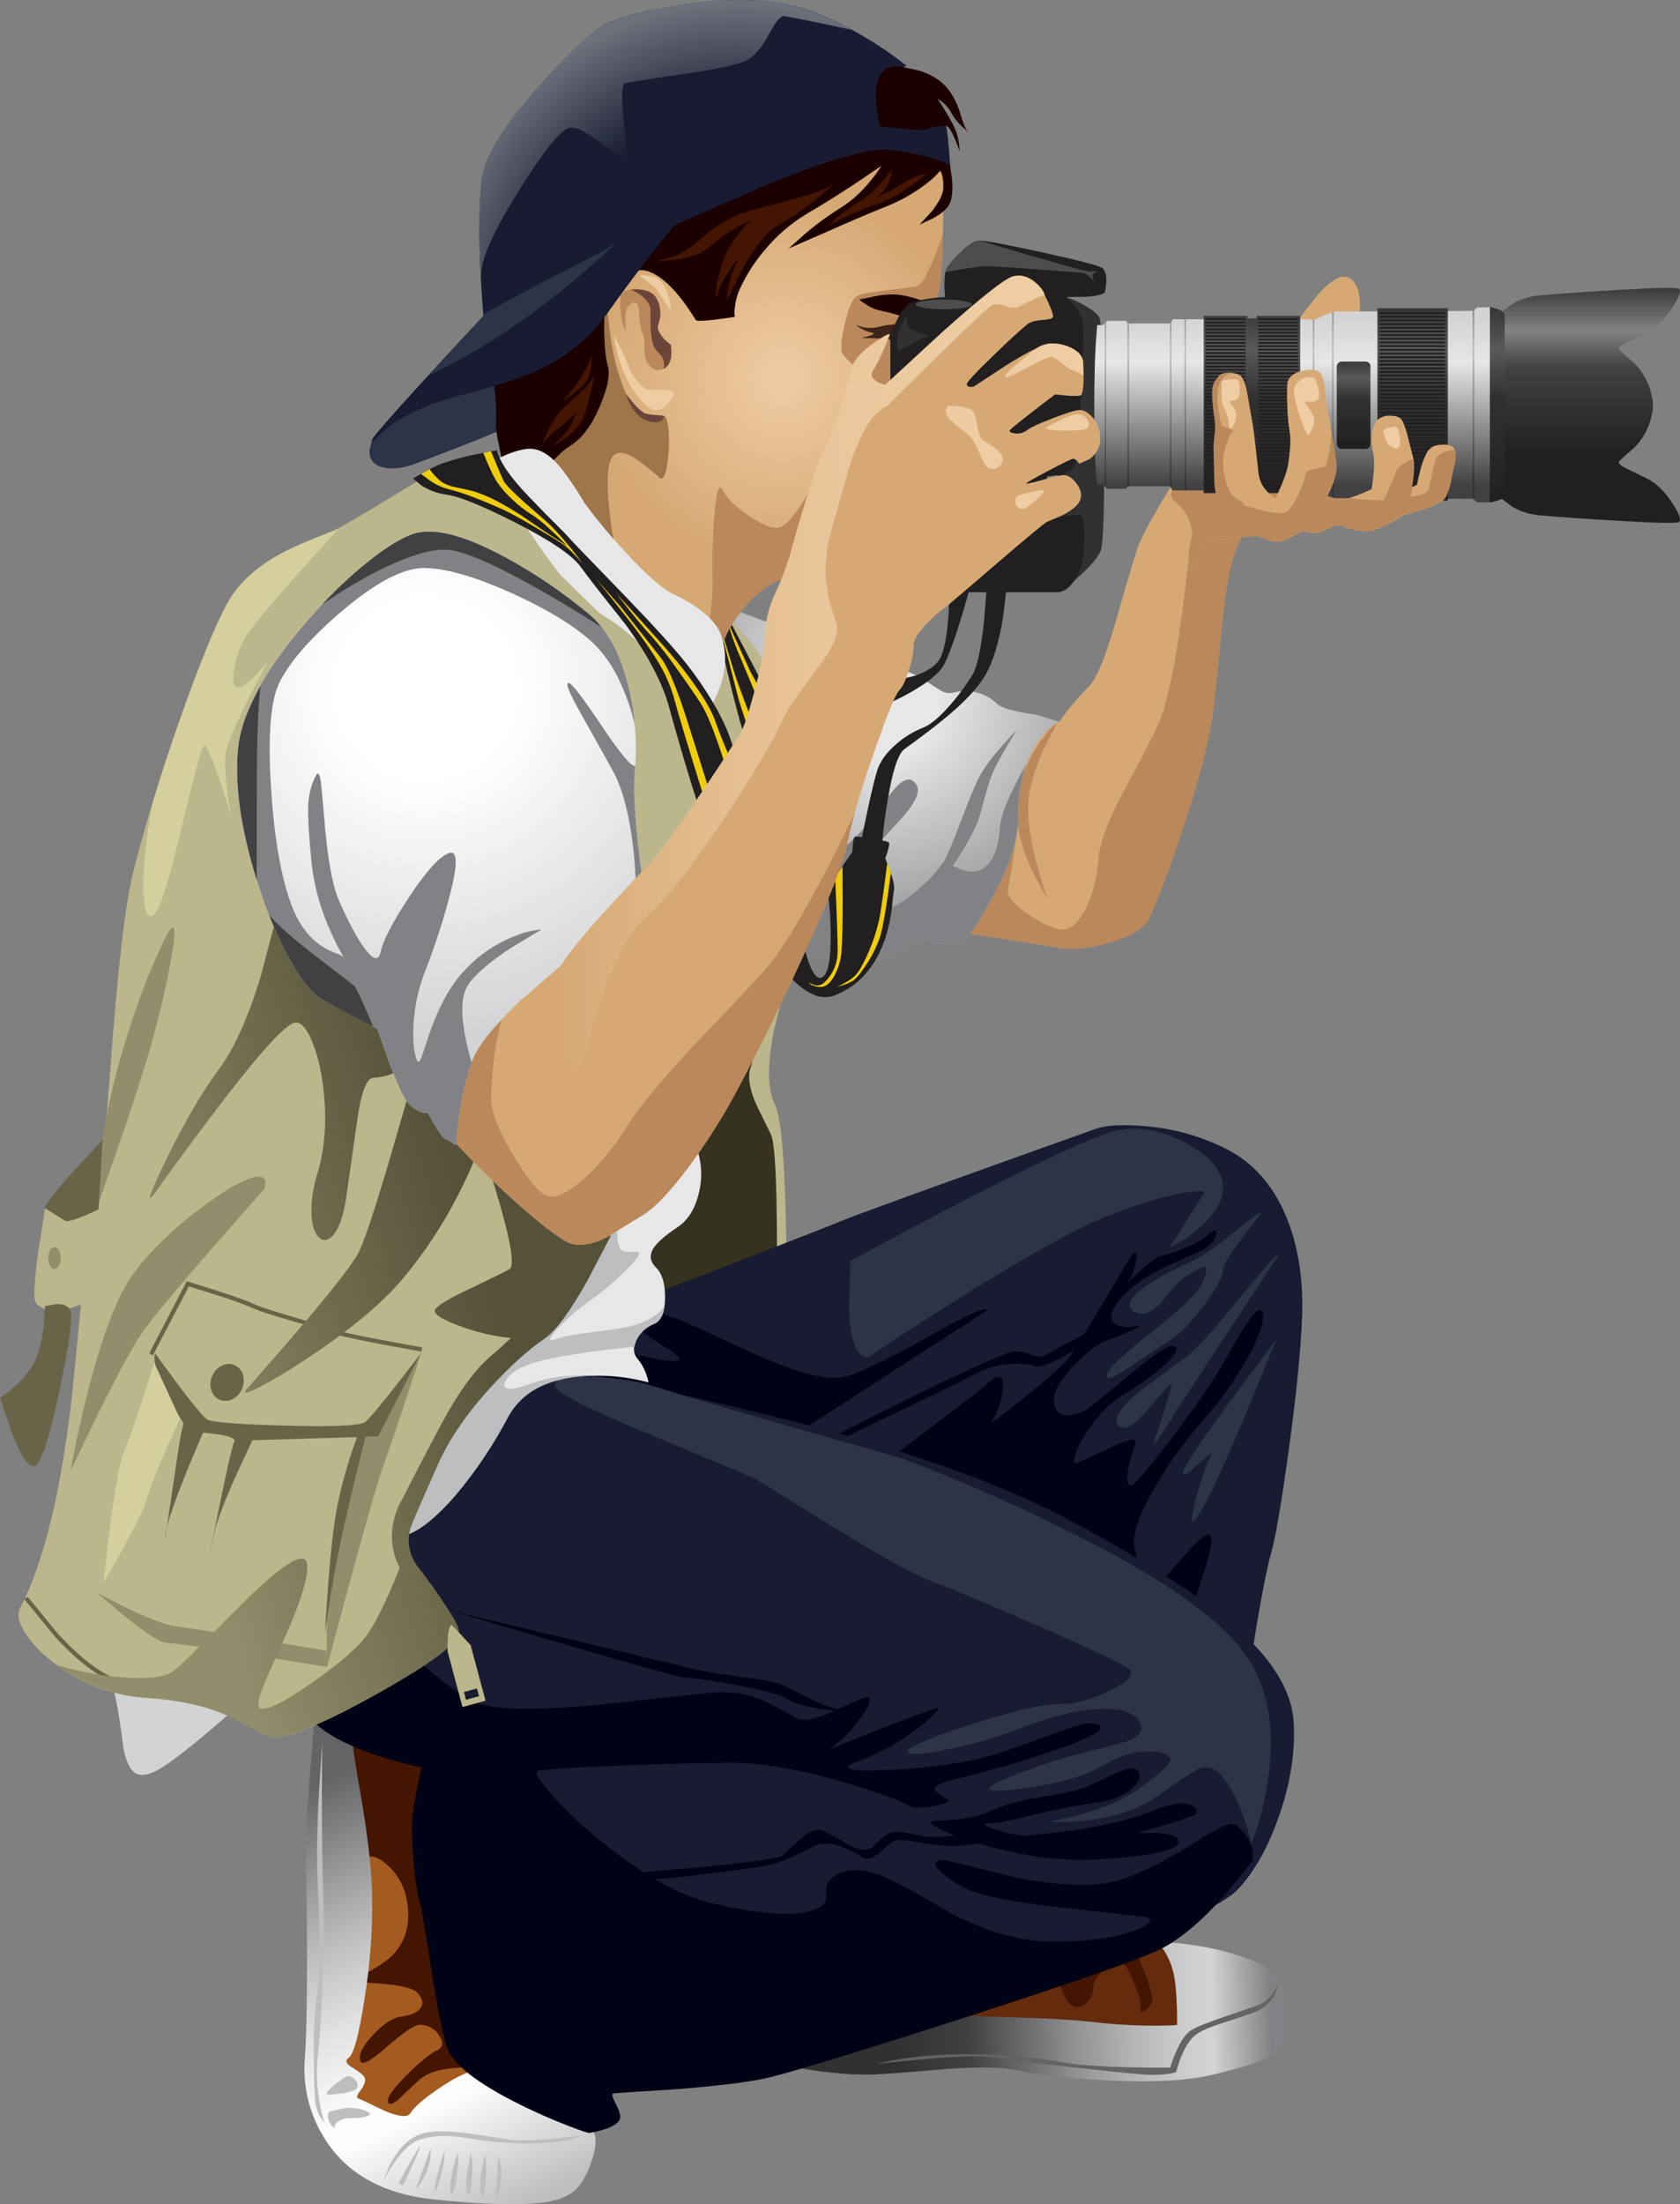 <?xml version="1.0" encoding="iso-8859-1"?>
<!-- Generator: Adobe Illustrator 20.1.0, SVG Export Plug-In . SVG Version: 6.00 Build 0)  -->
<svg version="1.0" id="Layer_1" xmlns="http://www.w3.org/2000/svg" xmlns:xlink="http://www.w3.org/1999/xlink" x="0px" y="0px"
	 viewBox="0 0 675.65 886.3" enable-background="new 0 0 675.65 886.3" xml:space="preserve">
<rect x="0" y="0" width="675.65" height="886.3" fill="#808080" stroke="none"/>
<title>soccer2_0024</title>
<path fill="#D6A974" d="M481.92,178.24c-3.093,4.667-6.4,9.873-9.92,15.62c-7.073,11.427-11.74,19.807-14,25.14
	c-0.94,2.207-3.963,12.267-9.07,30.18c-4.167,14.547-7.727,23.353-10.68,26.42c-4.473,4.554-8.588,9.445-12.31,14.63l-19-0.35
	l-22.15,33.76l-2,6.33c-1.344,4.888-2.307,9.873-2.88,14.91c-1.593,15.24,1.76,25.417,10.06,30.53l14.13,2.18
	c10.22,1.547,17.22,2.673,21,3.38c5.44,1.033,12.26,0.423,20.46-1.83c9.28-2.487,14.947-6.05,17-10.69
	c3.707-8.44,7.857-19.53,12.45-33.27c6.42-19.087,10.617-34.89,12.59-47.41c0.467-2.813,1.873-16.25,4.22-40.31
	c1.407-14.113,3.773-24.29,7.1-30.53c3.513-6.567,1.733-14.983-5.34-25.25c-2.37-3.395-4.98-6.617-7.81-9.64L481.92,178.24z"/>
<path fill="#BA885A" d="M425.38,290.23c-2.55,2.277-4.816,4.852-6.75,7.67c-4.667,6.547-7.835,14.041-9.28,21.95
	c-1.453,7.88,0.117,17.143,4.71,27.79c1.988,4.776,4.436,9.348,7.31,13.65c-1.333-3.613-2.693-7.857-4.08-12.73
	c-2.667-9.8-3.933-17.89-3.8-24.27c0.133-6.38,2.173-13.977,6.12-22.79L425.38,290.23z"/>
<path fill="#BA885A" d="M491.84,247.46c1.407-14.113,3.773-24.29,7.1-30.53c1.009-1.915,1.586-4.028,1.69-6.19
	c-5.253-1.453-9.38-1.83-12.38-1.13c-4.267,1.033-7.43,4.247-9.49,9.64l-3.38,27.64c-2.767,20-5.58,33.88-8.44,41.64
	c-1.407,3.847-6.307,13.53-14.7,29.05c-6.513,12-10.007,21.287-10.48,27.86c-0.607,8-2.387,14.777-5.34,20.33
	c-2.667,4.973-5.457,7.623-8.37,7.95c-2.913,0.327-7.46-1.503-13.64-5.49c-6.467-4.22-9.467-7.783-9-10.69
	c1.033-5.767,1.83-10.573,2.39-14.42c1.08-7.173,1.413-12.307,1-15.4c-0.233-2-2.18-4.44-5.84-7.32
	c-3.549-2.727-7.338-5.127-11.32-7.17l-6.82,10.41l-2,6.33c-1.344,4.888-2.307,9.873-2.88,14.91
	c-1.593,15.24,1.76,25.417,10.06,30.53l14.13,2.18c10.22,1.547,17.22,2.673,21,3.38c5.44,1.033,12.26,0.423,20.46-1.83
	c9.28-2.487,14.947-6.05,17-10.69c3.707-8.44,7.857-19.53,12.45-33.27c6.42-19.087,10.617-34.89,12.59-47.41
	C488.09,284.957,489.493,271.52,491.84,247.46z"/>
<radialGradient id="SVGID_1_" cx="-20.415" cy="709.368" r="63.25" gradientTransform="matrix(1.41 0 0 -1.38 382.97 1259.99)" gradientUnits="userSpaceOnUse">
	<stop  offset="0.26" style="stop-color:#E7E7E8"/>
	<stop  offset="1" style="stop-color:#9E9FA2"/>
</radialGradient>
<path fill="url(#SVGID_1_)" d="M409.49,329.27c-0.187-12.987,2.51-23.397,8.09-31.23c2.767-3.893,5.557-6.497,8.37-7.81l-8.95-2.81
	c-8.907-1.22-14.24-2.697-16-4.43c-1.876-1.83-4.133-3.223-6.61-4.08c-3.626-1.266-7.553-1.388-11.25-0.35
	c-1.651,0.321-3.362-0.005-4.78-0.91c-0.467-0.233-2.367-1.453-5.7-3.66c-5.86-3.847-11.463-5.677-16.81-5.49
	c-5.075,0.105-10.12-0.803-14.84-2.67c-4.085-1.433-7.909-3.524-11.32-6.19c-2.207-1.827-8.323-4.663-18.35-8.51L297,245.84
	c-5.487-1.173-6.73,5.133-3.73,18.92c2.252,10.833,5.885,21.332,10.81,31.24c2.953,5.767,3.68,21.197,2.18,46.29
	c-0.753,12.52-1.783,24.477-3.09,35.87l20.25,5.21c14.667,3.14,24.933,3.983,30.8,2.53c5.113-1.267,9.003-3.097,11.67-5.49
	l2.46-3.17l7.88,1.83c5.58,1.033,9.097,1.01,10.55-0.07c2.86-2.113,7.103-8.42,12.73-18.92
	C406.257,347.513,409.583,337.243,409.49,329.27z"/>
<path fill="#BBB68C" d="M307.59,268c0-2.3-2.507-6.3-7.52-12l-7.52-7.81c-15.52-5.3-35.493,48.723-59.92,162.07
	c-12.233,56.667-22.9,113.88-32,171.64l68.92,26.17l7.38-2.32c5.953-2,11.39-4.087,16.31-6.26
	c15.707-6.987,23.397-13.623,23.07-19.91c0.14-25.227,0.14-47.923,0-68.09c-0.207-39.18-1.777-61.677-4.71-67.49
	c-2.933-5.813-3.097-15.48-0.49-29c4-16.32,6.79-28.583,8.37-36.79c2-10.033,0.617-30.783-4.15-62.25
	C310.17,285.86,307.59,269.873,307.59,268z"/>
<path fill="#35321F" d="M281.36,273.07c-0.373-1.547-2.647,9.683-6.82,33.69c-4.36,25.273-8.693,52.707-13,82.3
	c-12,82.487-16.453,130.93-13.36,145.33c2.953,13.88,14.533,15.007,34.74,3.38c7.158-4.179,13.996-8.882,20.46-14.07l9-7.53
	c0.14-8.96,0.14-18.197,0-27.71c-0.253-19.047-1.047-29.867-2.38-32.46c-4.133-8.333-6.247-12.667-6.34-13
	c-2.44-6-2.993-10.687-1.66-14.06c1.333-3.373,1.967-19.483,1.9-48.33c-0.093-25.18-0.443-42.087-1.05-50.72
	c-0.327-4.407-3.82-14.537-10.48-30.39C285.123,282.207,281.453,273.397,281.36,273.07z"/>
<path fill="#221F20" d="M293.32,249.29l-1.48,2c-0.974,1.652-1.553,3.507-1.69,5.42c-0.14,2.113,1.193,8.82,4,20.12
	c2.667,10.74,4.613,17.633,5.84,20.68c0.893,2.207,6.66,3.753,17.3,4.64c5.333,0.42,10.583,0.63,15.75,0.63l2.81-11.61
	c-4.22-1.453-8.533-3.12-12.94-5c-8.86-3.753-13.807-6.66-14.84-8.72L293.32,249.29z"/>
<path fill="#F0CD0B" d="M291.07,256.39l-0.14,1.06l6.07,23.49c0.7,2.393,1.777,5.727,3.23,10l1.2-3.73
	c-3.66-9.613-5.84-15.663-6.54-18.15L291.07,256.39z"/>
<path fill="#F0CD0B" d="M293.6,252.1c-0.607-0.94-0.373,0.187,0.7,3.38c0.56,1.547,1.17,3.213,1.83,5l7.87,18.85l1.2-3.1l-3.44-6.23
	L293.6,252.1z"/>
<path fill="#221F20" d="M381.93,235.57l-0.43,11.33c-0.607,8.207-1.637,13.927-3.09,17.16c-1.453,3.233-4.947,5.79-10.48,7.67
	l-7.81,1.83l-4.92,10.2c3.704-1.538,7.311-3.301,10.8-5.28c7.5-4.22,12.117-8.09,13.85-11.61c2.813-5.627,6.447-16.647,10.9-33.06
	L381.93,235.57z"/>
<radialGradient id="SVGID_2_" cx="-20.415" cy="702.833" r="71.53" gradientTransform="matrix(1.41 0 0 -1.41 343.45 1142.98)" gradientUnits="userSpaceOnUse">
	<stop  offset="0" style="stop-color:#EECDA3"/>
	<stop  offset="0.73" style="stop-color:#D6A974"/>
</radialGradient>
<path fill="url(#SVGID_2_)" d="M379.39,83.14c1.173-1.593,1.643-6.61,1.41-15.05c-7.547-1.827-16.69-3.89-27.43-6.19
	c-8.813-1.873-22.057-0.677-39.73,3.59c-19.333,4.667-35.667,11.333-49,20c-11.813,7.693-22.313,22.467-31.5,44.32
	c-4.244,9.834-7.679,19.997-10.27,30.39l-3.45,33.27c-0.28,3.14,10.72,17.807,33,44c11.16,13.087,22.317,25.843,33.47,38.27
	c1.865-4.531,3.243-9.248,4.11-14.07c0.7-4,2.81-8.503,6.33-13.51c3.31-4.955,7.565-9.21,12.52-12.52
	c3.707-2.393,11.49-5.583,23.35-9.57c11.487-3.847,17.393-5.91,17.72-6.19c1.407-1.127,9.517-30.25,24.33-87.37
	c1.407-6.847,2.557-12.217,3.45-16.11c0.607-2.44,1.077-8.723,1.41-18.85L379.39,83.14z"/>
<path fill="#BA885A" d="M308.86,235.64c3.047-1.92,7.923-4.077,14.63-6.47c6.047-15.567,7.337-27.197,3.87-34.89
	c-1.413,2.703-2.961,5.333-4.64,7.88c-3.56,5.487-6.42,8.723-8.58,9.71c-2.487,1.127-6.66-0.257-12.52-4.15
	c-5.673-3.753-9.34-7.317-11-10.69c-1.453-2.86-2.557,0.517-3.31,10.13c-0.716,8.751-0.95,17.534-0.7,26.31
	c0.233,8.253-1.57,20.563-5.41,36.93l4.71,5.35c1.859-4.535,3.23-9.255,4.09-14.08c0.7-4,2.81-8.503,6.33-13.51
	C299.643,243.204,303.901,238.949,308.86,235.64z"/>
<path fill="#9E7649" d="M244.3,125.42c-2.253-3.187-5.253-3.373-9-0.56c-3.601,7.991-6.723,16.189-9.35,24.55
	c-1.333,4.407-2.363,8.017-3.09,10.83l-3.45,33.27c-0.28,3.047,10.643,17.607,32.77,43.68c-3.459-9.762-5.771-19.894-6.89-30.19
	c-1.407-11.913-1.173-19.51,0.7-22.79c1.733-3.047,5.157-2.837,10.27,0.63c3.214,2.304,6.289,4.795,9.21,7.46
	c1.22,0.707,2.18-1.147,2.88-5.56c0.461-3.048,0.695-6.127,0.7-9.21c0-7.333-0.96-10.827-2.88-10.48
	c-1.554,0.284-3.142,0.331-4.71,0.14c-1.77-0.189-3.488-0.715-5.06-1.55c-2.44-1.333-5.277-7.43-8.51-18.29
	c-1.133-4.39-1.979-8.85-2.53-13.35L244.3,125.42z"/>
<path fill="#BA885A" d="M344.3,119.3c-1.547,1.173-3,4.55-4.36,10.13c-1.333,5.253-1.827,9.17-1.48,11.75
	c0.233,2,4.147,5.54,11.74,10.62c3.753,2.58,7.503,4.947,11.25,7.1l2.67-3.17c2.153-2.627,4.217-5.293,6.19-8l3.94-15.19
	c1.407-6.847,2.557-12.217,3.45-16.11c0.7-3,1.193-10.433,1.48-22.3c-4.593,13.333-8.087,20.333-10.48,21
	c-0.56,0.14-4.733,0.68-12.52,1.62C349.573,117.463,345.613,118.313,344.3,119.3z"/>
<path fill="#1C0000" d="M365.33,128.16l6.12-7c-3.471-1.394-7.114-2.316-10.83-2.74c-3.021-0.167-6.051,0.092-9,0.77
	c-3.467,0.753-5.343,1.13-5.63,1.13c-0.667,0,0.06,0.667,2.18,2c1.919,1.336,4.101,2.246,6.4,2.67
	C358.243,125.727,361.844,126.788,365.33,128.16z"/>
<path fill="#3E2419" d="M362,134.14l-0.21-3.8c-2.506,0.009-5.005,0.291-7.45,0.84c-1.228,0.4-2.509,0.612-3.8,0.63
	c-1.62,0.123-3.247-0.091-4.78-0.63c-1.733-0.667-1.71-0.457,0.07,0.63c1.425,0.898,2.995,1.541,4.64,1.9
	c2,0.327,0.687,1.053-3.94,2.18l5.77,0.14c4.08,0.187,6.707,0.52,7.88,1C361.353,137.51,361.96,136.547,362,134.14z"/>
<path fill="#BA885A" d="M253.94,122c1.78-1.033,2.78-0.033,3,3c0.233,4.547,0.633,7.337,1.2,8.37c0.8,1.407,1.15,3.61,1.05,6.61
	c-0.093,2.813,0.4,4.947,1.48,6.4c1.78,2.44,3.89,3.05,6.33,1.83c2.627-1.333,3.563-4.547,2.81-9.64c-1.097-0.775-2.103-1.67-3-2.67
	c-1.873-2.16-2.54-4.037-2-5.63c0.75-2.021,0.967-4.201,0.63-6.33c-0.229-2.09-1.143-4.045-2.6-5.56
	c-1.453-1.5-3.983-2.203-7.59-2.11c-3.607,0.093-5.507,1.093-5.7,3c-0.373,5.207,0.19,9.54,1.69,13c0.327,0.8,0.467,0.94,0.42,0.42
	c-0.093-1.127-0.163-2.16-0.21-3.1C251.277,125.637,252.107,123.107,253.94,122z"/>
<path fill="#6C453A" d="M253.8,116.48c5.207,2.44,7.81,5.23,7.81,8.37c0,4.733,0.07,7.757,0.21,9.07
	c0.327,3.66,1.17,6.123,2.53,7.39c1.149,0.978,2.021,2.24,2.53,3.66c0.241,1.088,0.265,2.213,0.07,3.31
	c2.58-1.333,3.517-4.547,2.81-9.64c-1.097-0.775-2.103-1.67-3-2.67c-1.873-2.16-2.54-4.037-2-5.63c0.75-2.021,0.967-4.201,0.63-6.33
	c-0.229-2.09-1.143-4.045-2.6-5.56c-1.097-0.941-2.439-1.552-3.87-1.76C257.239,116.321,255.506,116.249,253.8,116.48z"/>
<path fill="#EECDA3" d="M246.9,134.84c1.173,8.813,3.87,16.27,8.09,22.37c3.233,4.733,6.047,7.313,8.44,7.74
	c1.453,0.28,3.187-0.633,5.2-2.74c1.873-2,2.693-3.43,2.46-4.29c-0.14-0.607-1.64-0.983-4.5-1.13c-0.56-0.047-2.507-0.07-5.84-0.07
	c-1.033,0-2.463-1.103-4.29-3.31c-1.603-1.812-2.845-3.913-3.66-6.19c-0.958-2.605-2.087-5.144-3.38-7.6L246.9,134.84z"/>
<path fill="#EECDA3" d="M258.58,110.57c-1.453-0.093-1.313,0.47,0.42,1.69c1.67,1.028,3.226,2.231,4.64,3.59
	c1.173,1.593,3.33,4.76,6.47,9.5c-0.753-5.113-1.927-8.863-3.52-11.25c-1.206-1.6-2.956-2.703-4.92-3.1L258.58,110.57z"/>
<path fill="#6C453A" d="M251.55,158.13c2.253,6.38,5.3,10.13,9.14,11.25c2.907,0.847,5.017,0.447,6.33-1.2
	c0.513-0.667-0.33-1.09-2.53-1.27c-1.804-0.045-3.597-0.304-5.34-0.77c-1.78-1.237-3.367-2.729-4.71-4.43L251.55,158.13z"/>
<path fill="#D6A974" d="M546.9,124.5c0.28-6.567-1.053-10.763-4-12.59s-7.167,0.26-12.66,6.26l-7.45,9.57
	c-1.127,4.733,2.343,7.173,10.41,7.32c4.159,0.081,8.314-0.322,12.38-1.2C546.347,130.795,546.79,127.658,546.9,124.5z"/>
<path fill="#BA885A" d="M546.83,197.87c-2.44-1.033-15.147-2.487-38.12-4.36L475,191c-0.757,0.961-1.461,1.963-2.11,3
	c-1.407,2.3-2.04,4.083-1.9,5.35c0.093,0.8,1.093,2.02,3,3.66c2.101,1.887,3.656,4.305,4.5,7c1.08,3.187,1.55,8.187,1.41,15
	c-0.047,3.373-0.21,6.443-0.49,9.21l8.16-11c6.373-7.453,11.953-11.277,16.74-11.47c7.64-0.373,23.393-2.373,47.26-6
	c0.191-0.997,0.143-2.025-0.14-3C550.746,200.493,549.043,198.686,546.83,197.87z"/>
<path fill="#2D3448" d="M148.59,181.13c-0.093,3,1.127,5.063,3.66,6.19s5.84,1.313,9.92,0.56c1.775-0.365,3.515-0.884,5.2-1.55
	c25.693-9.66,38.903-15.17,39.63-16.53c0.727-1.36,0.773-3.987,0.14-7.88c-0.753-4.407-2.253-7.22-4.5-8.44
	c-1.173-0.667-4.243-0.433-9.21,0.7c-5.536,1.24-10.966,2.911-16.24,5c-15,5.72-24.213,11.677-27.64,17.87L148.59,181.13z"/>
<path fill="#1C0000" d="M255.06,68.72c-8.347,10.507-16.68,21.457-25,32.85c-16.667,22.747-25,36.253-25,40.52s2.72,12.933,8.16,26
	c2.72,6.52,5.44,12.593,8.16,18.22c0.8-0.847,1.713-1.76,2.74-2.74c1.448-1.549,3.076-2.919,4.85-4.08
	c2.767-1.693,5.151-3.945,7-6.61c1.001-1.308,1.894-2.696,2.67-4.15c1.402-2.58,2.625-5.253,3.66-8
	c2.3-5.953,3.027-10.433,2.18-13.44c-0.847-3.007-1.34-7.577-1.48-13.71l0.07-8.3l13.08-16.46l1.69-0.21
	c1.646,0.063,3.256,0.497,4.71,1.27c5.44,2.667,11.183,8.903,17.23,18.71c0,0.56,2.627,0.537,7.88-0.07
	c2.627-0.327,5.253-0.703,7.88-1.13c-0.198-1.046-0.222-2.117-0.07-3.17c0.273-3.079,1.106-6.081,2.46-8.86
	c2.466-5.22,5.61-10.092,9.35-14.49c4.876-5.97,10.754-11.045,17.37-15c9.373-5.487,19.313-11.887,29.82-19.2
	c-1.352,2.207-2.88,4.3-4.57,6.26c-3.443,4.291-7.58,7.976-12.24,10.9c-4.973,3.098-9.697,6.578-14.13,10.41l-6.4,5.7l13.71-6
	c10.427-4.627,18.853-8.227,25.28-10.8c6.009-2.343,11.647-5.543,16.74-9.5c1.901-1.453,3.644-3.102,5.2-4.92l0.56,0.77
	c0.536,1.756,0.796,3.584,0.77,5.42c0.14,2.58-1.407,5.933-4.64,10.06l-4.92,5.35l5.41-2.53c3.753-2.067,6.05-4.177,6.89-6.33
	c0.84-2.153,1.097-5.25,0.77-9.29l-0.77-5.49c-1.407-3.567-8.51-6.757-21.31-9.57L342.05,54L255.06,68.72z"/>
<path fill="#1C0000" d="M227.28,159.53c-0.467-5.3-4.333-8.933-11.6-10.9c-7.127-2-12.917-1.227-17.37,2.32l0.77,7.17
	c0.425,3.784,0.565,7.595,0.42,11.4c-0.187,2.113,0.237,5.49,1.27,10.13c0.893,4.08,1.243,6.167,1.05,6.26
	c-0.29,0.14,3,0.87,9.07,2.46c5.793,1.513,8.677,2.687,8.65,3.52c0.973-2.873,2.193-6.6,3.66-11.18
	C226.3,170.95,227.66,163.89,227.28,159.53z"/>
<path fill="#181B31" d="M242.76,10.13c-5.953,3.753-14.65,12.007-26.09,24.76c-14.253,15.94-21.897,28.483-22.93,37.63
	c-0.987,8.86-1.173,20.607-0.56,35.24c0.327,7.333,0.75,13.757,1.27,19.27c-29.02,31.047-44,47.713-44.94,50
	c-0.42,1.173,1.55-0.42,5.91-4.78c7.593-5.72,17.627-10.177,30.1-13.37c13.927-3.613,24.123-6.897,30.59-9.85
	c11.673-5.44,20.887-12.897,27.64-22.37c10.267-14.4,19.41-26.4,27.43-36l36.36-16c25.74-10.507,42.407-15.313,50-14.42
	c6.506,0.618,12.922,1.959,19.13,4c1.926,0.588,3.77,1.414,5.49,2.46c-0.667-9.333-1.23-14.703-1.69-16.11
	c-0.28-0.847-3.797-1.847-10.55-3l-10-1.48c-0.7-6.847-0.7-11.77,0-14.77c0.318-1.677,1.308-3.151,2.74-4.08
	c0.609-0.374,1.291-0.612,2-0.7c-5.01-4.032-10.296-7.707-15.82-11C336.16,7.853,324.547,3.087,314,1.26
	c-11.3-2-25.53-1.6-42.69,1.2C256.543,4.9,247.027,7.457,242.76,10.13z"/>
<path fill="#2D3448" d="M194.37,126.33l0.07,0.7c-7.407,7.88-14.813,15.9-22.22,24.06c13.642-6.55,26.69-14.269,39-23.07
	c9.28-6.707,18.07-13.707,26.37-21c4.127-3.613,7.337-6.567,9.63-8.86c-4.593,2.767-11.907,6.66-21.94,11.68
	C217.94,113.52,207.637,119.017,194.37,126.33z"/>
<path fill="#1C0000" d="M388,51.84c0.604,0.573,1.239,1.114,1.9,1.62c1.78,1.333,1.593,1.17-0.56-0.49
	c-0.847-0.667-1.877-3.033-3.09-7.1c-1.053-3.912-2.924-7.555-5.49-10.69c-2.58-3-6.307-5.273-11.18-6.82L363,26.94
	c-6.98-1.293-10.563,2.317-10.75,10.83c-0.068,4.451,0.55,8.886,1.83,13.15l16.46,1.41l4.22-1c1.853-0.529,3.773-0.788,5.7-0.77
	c1.333,0.233,3.163,3.657,5.49,10.27c-0.075-2.312-0.435-4.606-1.07-6.83c-0.42-1.687-1.85-4.593-4.29-8.72L377,39.6l2.18,1.55
	c1.508,1.296,2.751,2.871,3.66,4.64C384.189,48.095,385.936,50.144,388,51.84z"/>
<radialGradient id="SVGID_3_" cx="-20.415" cy="702.833" r="86.8" gradientTransform="matrix(1.41 0 0 -1.41 325.16 1114.35)" gradientUnits="userSpaceOnUse">
	<stop  offset="0.61" style="stop-color:#181B31"/>
	<stop  offset="1" style="stop-color:#6D717C"/>
</radialGradient>
<path fill="url(#SVGID_3_)" d="M250.77,47.76c-0.847-8.86-0.707-13.597,0.42-14.21c0.56-0.327,7.893-1.5,22-3.52
	c14.347-2.067,23.277-3.943,26.79-5.63c3.233-1.547,6.373-5.18,9.42-10.9c2.58-4.88,4.58-7.213,6-7
	c4.127,0.667,13.173,2.497,27.14,5.49C332.227,6.383,322.713,2.807,314,1.26c-11.3-2-25.53-1.6-42.69,1.2
	c-14.767,2.44-24.283,4.997-28.55,7.67c-5.953,3.753-14.65,12.007-26.09,24.76c-14.253,15.94-21.897,28.483-22.93,37.63
	c-1.127,9.94-1.243,22.94-0.35,39l0.21-2.11c0.373-6.427,5.507-17.517,15.4-33.27c9.66-15.427,16.293-23.667,19.9-24.72
	c2.487-0.707,7.247,1.71,14.28,7.25c6.14,4.833,9.21,6.64,9.21,5.42C251.737,57.797,251.197,52.353,250.77,47.76z"/>
<path fill="#441500" d="M372.78,69.71c-1.143,0.241-2.271,0.544-3.38,0.91c-2.395,0.803-4.664,1.941-6.74,3.38
	c-2.258,1.501-4.632,2.819-7.1,3.94L352,79.48c1.971-1.165,3.615-2.809,4.78-4.78c0.98-2.096,1.653-4.322,2-6.61
	c-1.127,1.547-2.487,3.233-4.08,5.06c-3.187,3.613-5.977,6.077-8.37,7.39c-3.159,1.9-6.168,4.04-9,6.4l-4.71,3.94l7-3.45
	c4.433-2.142,8.987-4.021,13.64-5.63c3.707-1.173,8.09-3.54,13.15-7.1C368.615,73.143,370.741,71.478,372.78,69.71z"/>
<path fill="#441500" d="M268.28,103.89l-5.2,1.27l8.93-0.77c6.467-1.033,11.083-2.863,13.85-5.49
	c4.879-4.21,10.309-7.735,16.14-10.48c-3.277,3.241-6.136,6.879-8.51,10.83c-2.107,3.333-3.723,7.93-4.85,13.79
	c-1.267,6.707-1.197,8.067,0.21,4.08c1.387-3.489,3.234-6.778,5.49-9.78c2.767-4,3.26-4.187,1.48-0.56
	c-1.465,3.025-2.476,6.25-3,9.57c-0.291,1.485-0.478,2.989-0.56,4.5l6.54-13c5.16-9.147,9.8-14.843,13.92-17.09
	c5.373-3.022,10.457-6.53,15.19-10.48c2.953-2.393,5.51-4.55,7.67-6.47c-3.607,2.393-9.983,4.727-19.13,7
	c-10.78,2.72-17.227,4.527-19.34,5.42c-4.039,1.685-7.843,3.883-11.32,6.54c-3.56,3.047-6.28,5.273-8.16,6.68
	C274.81,101.488,271.642,102.993,268.28,103.89z"/>
<path fill="#441500" d="M239,151.09c-1.333,2.309-3.043,4.377-5.06,6.12c-1.453,1.407-3.913,3.703-7.38,6.89
	c-2.584,2.686-4.679,5.803-6.19,9.21c-0.94,2-1.69,3.807-2.25,5.42c1.743-2.445,3.855-4.604,6.26-6.4
	c2.621-1.99,5.067-4.202,7.31-6.61l-0.7,2c-0.464,1.275-1.005,2.52-1.62,3.73c-0.847,1.547-3.213,4.213-7.1,8
	c1.821-0.96,3.56-2.067,5.2-3.31c3.66-2.72,5.993-5.347,7-7.88c1.381-3.536,2.461-7.182,3.23-10.9L239,151.09z"/>
<path fill="#441500" d="M238.11,142.93c-1.853,4.596-4.311,8.925-7.31,12.87c-1.35,1.862-2.831,3.627-4.43,5.28
	c4.173-2.347,7.197-4.833,9.07-7.46c1.362-2.034,2.184-4.381,2.39-6.82L238.11,142.93z"/>
<path fill="#642B0C" d="M392.33,812.87c7.229,0.253,14.438,0.921,21.59,2c7.733,1.127,20.18,1.853,37.34,2.18
	c8.533,0.187,16.317,0.257,23.35,0.21c0.576-2.27,1.023-4.57,1.34-6.89c0.772-4.364,0.914-8.816,0.42-13.22
	c-0.513-3.52-2.413-7.27-5.7-11.25l-4.78-5c-11.767-3.613-28.833,0.653-51.2,12.8c-10.491,5.652-20.521,12.118-30,19.34
	L392.33,812.87z"/>
<linearGradient id="SVGID_4_" gradientUnits="userSpaceOnUse" x1="391.772" y1="675.152" x2="281.322" y2="678.152" gradientTransform="matrix(1.41 0 0 1.41 -41.57 -144.38)">
	<stop  offset="0" style="stop-color:#818285"/>
	<stop  offset="0.15" style="stop-color:#D2D3D4"/>
	<stop  offset="0.23" style="stop-color:#CACBCC"/>
	<stop  offset="0.35" style="stop-color:#B6B6B7"/>
	<stop  offset="0.5" style="stop-color:#939395"/>
	<stop  offset="0.66" style="stop-color:#646466"/>
	<stop  offset="0.78" style="stop-color:#414042"/>
	<stop  offset="0.96" style="stop-color:#323132"/>
</linearGradient>
<path fill="url(#SVGID_4_)" d="M362.59,810.2c-7.486,1.047-14.905,2.526-22.22,4.43c-19.5,5.02-28.453,10.203-26.86,15.55
	l13.43,2.25c10.36,1.453,18.917,1.993,25.67,1.62c5.393-0.28,15.167-1.03,29.32-2.25c12.52-0.8,21.263-0.637,26.23,0.49
	c8.347,1.873,20.043,3.233,35.09,4.08c18.753,1.033,33.31,0.367,43.67-2c11.333-2.627,19.093-5.067,23.28-7.32
	c3.8-2.113,5.863-4.78,6.19-8c0.419-4.347,0.489-8.721,0.21-13.08c-0.373-5.813-1.373-9.777-3-11.89
	c-1.627-2.113-5.827-4.383-12.6-6.81c-5.654-1.999-11.464-3.527-17.37-4.57c-4.179-0.758-8.395-1.298-12.63-1.62l-5.13-0.21
	l2.46,3.66c1.588,2.597,2.774,5.419,3.52,8.37c1.033,4.22,1.55,11.323,1.55,21.31c-2.207,0.187-5.277,0.28-9.21,0.28
	c-8.268-0.028-16.528-0.526-24.74-1.49c-7.173-0.847-19.033-1.513-35.58-2c-15-0.467-23.977-0.983-26.93-1.55
	C374.547,808.963,369.763,809.213,362.59,810.2z"/>
<path fill="#441500" d="M440.29,787.34c-7.92,3.94-12.42,6.683-13.5,8.23c-0.373,0.607-0.35,1.85,0.07,3.73
	c0.58,2.287,1.686,4.406,3.23,6.19c1.733,2,3.797,2.117,6.19,0.35c2.169-1.5,3.46-3.973,3.45-6.61c0-2.253,1.36-4.587,4.08-7
	c1.765-1.68,3.845-2.995,6.12-3.87c1.333-0.42,3.21,2.113,5.63,7.6c2.42,5.487,3.45,9.153,3.09,11c-0.28,1.687,0.053,2.353,1,2
	s2.023-1.41,3.23-3.17c0.987-1.333,0.283-5.273-2.11-11.82l-3.87-9.29C454.833,781.947,449.297,782.833,440.29,787.34z"/>
<path fill="#A45B1F" d="M147.47,741.05L144.09,754c-2.533,10.553-4.643,20.59-6.33,30.11c-5.333,30.387-5.24,49.847,0.28,58.38
	c5.52,8.533,13.52,14.677,24,18.43c4.511,1.694,9.25,2.705,14.06,3c4.08-4.78,8.113-9.61,12.1-14.49
	c8-9.753,11.82-14.913,11.46-15.48c-6.187-17.68-12.913-34.657-20.18-50.93C165.08,750.587,154.41,736.597,147.47,741.05z"/>
<path fill="#441500" d="M140.15,695.68c-2.667,4.267-2.433,14.043,0.7,29.33c1.04,5.19,2.402,10.31,4.08,15.33
	c1.5,4.36,2.627,6.447,3.38,6.26c2.207-0.607,5.113,0.893,8.72,4.5c4.36,4.407,6.727,10.173,7.1,17.3s-1.67,12.993-6.13,17.6
	c-2.487,2.58-6.87,5.44-13.15,8.58c-1.92,0.94-2.177,1.607-0.77,2c2.307,0.47,4.648,0.751,7,0.84c9.28,0.667,14.767,1.84,16.46,3.52
	c2.44,2.44,2.957,4.62,1.55,6.54c-1.333,1.733-3.84,2.837-7.52,3.31c-3.467,0.42-7.31,2.883-11.53,7.39
	c-4.22,4.507-5.93,8.023-5.13,10.55c0.607,1.827,3.94,0.113,10-5.14c7.033-6.14,11.557-9.283,13.57-9.43
	c3.182-0.219,6.23,1.315,7.95,4c2.06,2.907,1.827,4.993-0.7,6.26c-2.953,1.5-6.987,4.783-12.1,9.85
	c-5.44,5.393-7.97,8.98-7.59,10.76c0.327,1.593,1.827,1.217,4.5-1.13c3.607-3.52,6.397-6.147,8.37-7.88
	c2.487-2.16,6.353-3.59,11.6-4.29c2.377-0.311,4.773-0.451,7.17-0.42c8-0.513,8.773-22.227,2.32-65.14
	c-2-13.333-4.627-28.033-7.88-44.1l-4.22-20c-5.362-2.651-10.91-4.907-16.6-6.75C149.687,691.62,142.637,691.74,140.15,695.68z"/>
<linearGradient id="SVGID_5_" gradientUnits="userSpaceOnUse" x1="172.183" y1="736.095" x2="107.213" y2="600.515" gradientTransform="matrix(1.41 0 0 1.41 -41.57 -144.38)">
	<stop  offset="0.01" style="stop-color:#BDBEC0"/>
	<stop  offset="0.26" style="stop-color:#FFFFFF"/>
	<stop  offset="0.34" style="stop-color:#F7F7F7"/>
	<stop  offset="0.46" style="stop-color:#E2E2E3"/>
	<stop  offset="0.6" style="stop-color:#BFC0C1"/>
	<stop  offset="0.76" style="stop-color:#909092"/>
	<stop  offset="0.9" style="stop-color:#636466"/>
</linearGradient>
<path fill="url(#SVGID_5_)" d="M136.57,693.64c-4.267-2.44-7.643-3.05-10.13-1.83l-1.83,22c-1.22,16.18-1.737,28.113-1.55,35.8
	c0.28,12.24,0.42,25.183,0.42,38.83c0,17.727-0.28,30.6-0.84,38.62c-1.085,11.84,1.892,23.696,8.44,33.62
	c8.907,13.74,23.487,21.643,43.74,23.71c20,2.067,34.667,2.443,44,1.13c5.487-0.753,9.66-2.393,12.52-4.92
	c2.393-2.16,4.55-5.91,6.47-11.25c2.153-6.047,2.27-10.43,0.35-13.15c-2-2.86-9.173-7.433-21.52-13.72
	c-12.047-6.093-19.993-9.377-23.84-9.85c-3.28-0.373-8.507,1.853-15.68,6.68c-6.513,4.36-10.547,7.83-12.1,10.41
	c-1.08,1.78-4.573,1.427-10.48-1.06c-6.14-3-9.633-4.64-10.48-4.92c-0.847-0.28-0.513-1.383,1-3.31c1.64-2.3,2.157-4.037,1.55-5.21
	c-0.42-0.847-2.177-2.23-5.27-4.15c-2.227-1.38-2.623-2.57-1.19-3.57c2.06-1.333,4.217-9.307,6.47-23.92
	c2.325-14.156,3.329-28.498,3-42.84c-0.327-10.553-1.873-23.73-4.64-39.53c-2.347-13.333-3.377-20.413-3.09-21.24
	C142.563,698.143,140.79,696.033,136.57,693.64z"/>
<path fill="#BDBEC0" d="M134.46,838.34c-3.047,2.487-3.773,3.8-2.18,3.94l5.63-0.63c3.8-0.667,5.77-1.533,5.91-2.6
	c0.122-1.181-0.355-2.344-1.27-3.1c-0.611-0.706-1.463-1.159-2.39-1.27C139.387,834.68,137.487,835.9,134.46,838.34z"/>
<path fill="#BDBEC0" d="M132.28,849.1c-0.753,1.64-0.473,3.353,0.84,5.14c0.378,0.641,0.98,1.118,1.69,1.34
	c-0.467-0.667-0.163-1.463,0.91-2.39c1.62-1.14,3.584-1.688,5.56-1.55c2.259,0.128,4.523-0.157,6.68-0.84
	c1.5-0.607,0.937-1.403-1.69-2.39c-2.957-0.928-6.101-1.097-9.14-0.49L132.28,849.1z"/>
<path fill="#BDBEC0" d="M157.24,869.57c-1.187,2.26-2.129,4.64-2.81,7.1c1.259-2.573,2.716-5.044,4.36-7.39
	c3.56-5.067,6.983-8.09,10.27-9.07c3.608-1.038,7.359-1.491,11.11-1.34c3.73,0.185,7.443,0.633,11.11,1.34
	c4.999,0.844,10.052,1.339,15.12,1.48c5.333,0.304,10.681,0.21,16-0.28c3.037-0.22,6.036-0.811,8.93-1.76
	c0.79-0.205,1.531-0.565,2.18-1.06c-11.907,1.687-21.097,2.32-27.57,1.9c-8.113-1.333-14.583-2.293-19.41-2.88
	c-8.953-1.173-15.377-0.75-19.27,1.27S160.027,864.463,157.24,869.57z"/>
<path fill="#BDBEC0" d="M160.27,877.87l1.83,0.91c1.333-2.767,2.6-5.51,3.8-8.23c2.44-5.393,3.44-7.903,3-7.53
	c-0.44,0.373-2.01,2.953-4.71,7.74C162.79,873.2,161.483,875.57,160.27,877.87z"/>
<path fill="#BDBEC0" d="M170.39,875.76c2.037-3.66,3.01-7.816,2.81-12l-6,16.46C168.488,878.908,169.565,877.403,170.39,875.76z"/>
<path fill="#BDBEC0" d="M201.19,879.06c0.898-4.118,0.632-8.405-0.77-12.38l-1.05,17.52
	C200.227,882.586,200.84,880.854,201.19,879.06z"/>
<path fill="#BDBEC0" d="M177.14,875.34c1.333-4.667,1.873-8.23,1.62-10.69l-2.11,7.1c-1.407,4.88-2.017,7.763-1.83,8.65
	C175.107,881.62,175.88,879.933,177.14,875.34z"/>
<path fill="#BDBEC0" d="M183.54,876c0.8-5.113,0.917-8.607,0.35-10.48l-1.76,7c-1.08,4.88-1.337,7.903-0.77,9.07
	C182.02,882.957,182.747,881.093,183.54,876z"/>
<path fill="#BDBEC0" d="M189.73,876.39c0.42-5.113,0.28-8.583-0.42-10.41L188,873c-0.7,4.927-0.723,7.95-0.07,9.07
	C188.71,883.397,189.31,881.503,189.73,876.39z"/>
<path fill="#BDBEC0" d="M195.29,876.88c0.42-5.16,0.28-8.653-0.42-10.48l-1.27,7.1c-0.7,4.927-0.723,7.95-0.07,9.07
	C194.277,883.89,194.863,881.993,195.29,876.88z"/>
<path fill="#BDBEC0" d="M129.46,721.64l0.14-21.1l-1.27,19.34c-0.8,14.667-1.01,26.6-0.63,35.8c0.56,12.613,0.84,21.593,0.84,26.94
	c0.039,6.821-0.385,13.637-1.27,20.4c-0.908,8.173-1.259,16.399-1.05,24.62c0.047,8.44,0.233,14.35,0.56,17.73
	c0.467,3.033,1.757,5.88,3.73,8.23c-0.816-2.62-1.45-5.293-1.9-8c-1.14-5.837-1.447-11.807-0.91-17.73
	c0.847-7.74,1.513-17.683,2-29.83c0.607-14.493,0.7-27.06,0.28-37.7C129.633,750.527,129.46,737.627,129.46,721.64z"/>
<path fill="#181B31" d="M338,491.06c-4.127,1.733-16.88,6.733-38.26,15c-20.3,7.833-31.037,11.937-32.21,12.31
	c-8.3,0.607-16.597,1.24-24.89,1.9c-16.593,1.333-26.51,2.693-29.75,4.08c-3.24,1.387-2.653,8.257,1.76,20.61
	c2.212,6.16,4.786,12.184,7.71,18.04l139.52,53c93.2,35.08,140.317,52.01,141.35,50.79c3.333-21.193,5.983-35.263,7.95-42.21
	c1.733-5.953,4.067-19.53,7-40.73c3.187-23.12,5.017-41.317,5.49-54.59c0.513-15.287-1.643-28.7-6.47-40.24
	c-5.333-12.707-13.443-21.78-24.33-27.22c-10.173-5.068-21.228-8.124-32.56-9c-8.953-0.753-15.47-0.4-19.55,1.06
	C378.567,476.033,344.313,488.433,338,491.06z"/>
<path fill="#000315" d="M296.83,541.35c-12.753-5.953-20.63-9.517-23.63-10.69c-7.827-3.093-13.36-4.22-16.6-3.38
	c-5.333,1.453-3.083,5.347,6.75,11.68c5.06,3.233,7.99,5.203,8.79,5.91c1.873,1.64,1.17,2.413-2.11,2.32
	c-6.187-0.233-17.72-3.187-34.6-8.86L212,529.81l-12.8,8.44c-8,6.24-10.667,11.023-8,14.35c2.667,3.327,14,6.397,34,9.21
	c9.94,1.407,19.607,2.487,29,3.24l32.63,5.84c22.173,3.613,34.293,4.81,36.36,3.59c3.28-2,27.917-17.897,73.91-47.69
	c-0.513-1.5-7.357,1.453-20.53,8.86c-16.593,9.38-28.26,15.193-35,17.44c-4.667,1.547-11.333,1.007-20-1.62
	C313.127,548.599,304.865,545.219,296.83,541.35z"/>
<path fill="#2D3448" d="M486.92,585.38c-2.06,4-4.17,10.19-6.33,18.57c-2.207,8.627-1.433,9.87,2.32,3.73
	c3.513-5.787,9.63-19.013,18.35-39.68l12-29.26l-17.65,23.49c-12,16.32-18.54,26.027-19.62,29.12c-0.893,2.667,1.007,1.847,5.7-2.46
	c4.36-4,6.117-5.173,5.27-3.52 M499.29,521c-11.02,13.647-18.473,21.877-22.36,24.69c-11.393,8.3-17.863,13.107-19.41,14.42
	c-7.127,6.047-9.753,10.337-7.88,12.87c1.873,2.533,5.6,0.797,11.18-5.21c5.627-6.753,8.86-10.457,9.7-11.11
	c1.033-0.847,0.447,2.153-1.76,9c-1.173,3.66-2.743,8.42-4.71,14.28c-0.607,2,1.033,0,4.92-6c5.333-8.533,9.333-14.793,12-18.78
	l33.26-50.58c-0.28-0.94-5.25,4.547-14.91,16.46 M499.39,497.83l7.88-10.13c-0.14-0.707-3.373,1.543-9.7,6.75
	c-8,6.567-14.353,10.927-19.06,13.08c-20.533,9.52-27.987,16.133-22.36,19.84c3,2,6.703,0.687,11.11-3.94
	c4.5-5.627,7.57-8.933,9.21-9.92c4.173-2.533,6.587-3.867,7.24-4c2-0.42,1.907,1.737-0.28,6.47c-1.733,3.847-8.4,10.317-20,19.41
	c-11.333,8.907-17.38,14.51-18.14,16.81c-0.987,2.953,1.427,2.507,7.24-1.34c10.78-7.22,16.313-10.887,16.6-11
	c4.547-2.533,9.657-7.667,15.33-15.4c5.253-7.267,7.737-11.91,7.45-13.93c-0.187-1.453,2.32-5.673,7.52-12.66 M341.43,526.22
	c0.513,12.847,3.043,19.367,7.59,19.56c11.333-7.6,23.827-15.667,37.48-24.2c27.287-17.02,46.72-27.807,58.3-32.36
	c12.38-4.88,22.623-8.047,30.73-9.5c6.893-1.22,9.707-1.033,8.44,0.56c-0.667,0.847-2.893,4.317-6.68,10.41
	c-3.787,6.093-6.04,9.53-6.76,10.31c-0.607,0.753,0.213,0.52,2.46-0.7c2.634-1.431,5.128-3.105,7.45-5
	c7.593-6.093,11.39-11.957,11.39-17.59c0-6.667-4.783-12.6-14.35-17.8c-9.42-5.207-18.54-7.06-27.36-5.56
	c-7.22,1.22-27.427,10.363-60.62,27.43c-16.533,8.527-32.367,16.933-47.5,25.22L341.43,526.22z"/>
<path fill="#000315" d="M357.87,586.37c-8.06,3.087-8.683,10.893-1.87,23.42c3.574,6.385,7.843,12.354,12.73,17.8L474,660.3
	c2.58-6.38,5.04-12.923,7.38-19.63c4.733-13.507,6.587-21.173,5.56-23s-4.473,0.683-10.34,7.53c-6.987,8-10.653,12.103-11,12.31
	c-1.733,0.987-3.867-1.147-6.4-6.4c-2.533-5.253-3.533-9.733-3-13.44c0.56-4.36,3.09-10.527,7.59-18.5
	c5.705-10.061,12.441-19.502,20.1-28.17c7.515-8.336,13.964-17.573,19.2-27.5c3.94-7.833,5.487-13.063,4.64-15.69
	c-0.667-2-2.333-1.203-5,2.39c-1.827,2.58-5.46,8.58-10.9,18c-4.667,8.113-11.747,18.407-21.24,30.88
	c-9.493,12.473-14.827,18.547-16,18.22c-1.173-0.233-1.523-2.087-1.05-5.56c0.58-3.713,1.587-7.347,3-10.83
	c1.173-2.953-1.99-2.65-9.49,0.91c-9.14,4.36-13.923,6.54-14.35,6.54c-0.847,0-0.963-1.057-0.35-3.17
	c0.856-2.647,2.038-5.176,3.52-7.53c4.593-7.6,10.007-13.297,16.24-17.09c6.047-3.507,11.708-7.639,16.89-12.33
	c4.173-4,5.173-6.333,3-7c-1.827-0.607-7.263,2.84-16.31,10.34L438.25,566c-3.373,2.207-6.513,3.207-9.42,3c-3.333-0.28-5-2.28-5-6
	s2.767-8.457,8.3-14.21c5.16-5.333,9.683-8.687,13.57-10.06c4.22-1.547,7.597-2.907,10.13-4.08c3-1.333,3.257-1.803,0.77-1.41
	c-3.707,0.667-6.473,0.29-8.3-1.13c-2.3-1.78-1.69-4.877,1.83-9.29c3.42-4.267,8.6-8.23,15.54-11.89
	c1.873-1.033,7.287-3.52,16.24-7.46c4-1.78,6.367-4.03,7.1-6.75c0.233-0.987,0.093-1.573-0.42-1.76
	c-0.513-0.187-1.263,0.167-2.25,1.06c-1.827,1.827-4.92,3.68-9.28,5.56c-3.221,1.498-6.594,2.644-10.06,3.42
	c-2,0.42-5.703,3.233-11.11,8.44c-0.827,0.78-1.577,1.507-2.25,2.18c1.715-2.603,2.819-5.56,3.23-8.65
	c0.327-1.733,0.303-2.813-0.07-3.24c-0.373-0.427-1.1,0.16-2.18,1.76c-0.56,0.893-4.78,7.95-12.66,21.17
	c-6.707,11.207-10.927,17.873-12.66,20c-2.207,2.667-8.183,7.92-17.93,15.76c-9.747,7.84-13.843,10.7-12.29,8.58
	c2.06-2.767,3.443-6.8,4.15-12.1c0.7-5.673-1.033-6.777-5.2-3.31C391.75,560.87,378.363,571.13,357.87,586.37z"/>
<path fill="#000315" d="M336.78,576.73l4,0.7c29.027-13.827,46.433-22.303,52.22-25.43c4.24-2.217,8.927-3.445,13.71-3.59
	c4.267-0.233,7.5,0.07,9.7,0.91c1.333,0.56,4.64-0.497,9.92-3.17l7.45-4.22l3.38-6l-6.54,3.31c-4.667,2.44-7.853,4.223-9.56,5.35
	c-1.69,1.002-3.758,1.133-5.56,0.35c-2.27-0.911-4.663-1.481-7.1-1.69c-2.533,0-15.24,5.58-38.12,16.74L336.78,576.73z"/>
<path fill="#181B31" d="M257.24,556.69c-8.393-2.533-21.66-4.533-39.8-6l-24.61-1.48c-5.533-0.187-11.887,2.86-19.06,9.14
	c-6.987,6.14-13.34,14.14-19.06,24c-5.887,9.992-10.176,20.843-12.71,32.16c-2.72,12.287-2.743,23.493-0.07,33.62
	c4.593,17.54,14.673,31.873,30.24,43c4.947,3.512,10.141,6.663,15.54,9.43c4.733,2.44,7.193,3.917,7.38,4.43
	c0.7,1.78,2.623,11.09,5.77,27.93c3.14,16.6,4.71,25.533,4.71,26.8c0,0.94,11,10.833,33,29.68c11.02,9.427,22.02,18.76,33,28
	l126.53-15.64l45.08-15.9c31.08-11.773,49.27-20.473,54.57-26.1c6.667-7.033,12.2-16.857,16.6-29.47c4.667-13.333,6.637-26,5.91-38
	c-0.753-12.193-8.233-24.623-22.44-37.29c-13.88-12.413-36.36-26.967-67.44-43.66c-25.413-13.6-59.413-26.073-102-37.42
	c-12.327-3.28-27.047-6.89-44.16-10.83C268.907,559.617,259.913,557.483,257.24,556.69z"/>
<path fill="#000315" d="M379.25,732c-1.583-0.016-3.164,0.148-4.71,0.49c-0.56,0.327,0.107,1.03,2,2.11
	c5.58,3.14,13.95,6.093,25.11,8.86c14,3.427,26.823,4.833,38.47,4.22c24.1-1.333,35.353-4,33.76-8
	c-0.587-1.527-3.547-2.42-8.88-2.68l-7.81,0.07c13.08-3.66,20.723-6.077,22.93-7.25c0.766-0.348,1.199-1.172,1.05-2
	c-0.319-1.029-1.141-1.824-2.18-2.11c-3.42-1.333-8.857-0.443-16.31,2.67c-7.127,3-17.557,5.533-31.29,7.6l-18.49,2.18
	c-4.782-0.356-9.492-1.366-14-3c-3.707-1.407-3.753-2.11-0.14-2.11c2.153,0,7.617-1.057,16.39-3.17
	c7.991-2.065,16.09-3.684,24.26-4.85c7.78-0.987,13.29-3.167,16.53-6.54c2.767-2.907,3.19-5.203,1.27-6.89
	c-1.173-1.033-4.01-0.587-8.51,1.34c-5.673,2.767-9.963,4.767-12.87,6c-2.207,0.893-7.717,2.043-16.53,3.45
	c-8.393,1.333-15.237,3.21-20.53,5.63c-4.873,2.253-11.367,3.567-19.48,3.94 M192.16,684.76c-6.373-2.58-15.04-8.863-26-18.85
	l-14.63-14.21l-5.7,4.22c-4.169,3.137-8.121,6.551-11.83,10.22c-10.78,10.74-13.897,18.9-9.35,24.48
	c4.547,5.58,13.407,10.597,26.58,15.05c6.024,2.047,12.178,3.691,18.42,4.92l-1.13,4.78c-0.847,3.893-1.573,7.74-2.18,11.54
	c-0.7,4.5-0.77,10.853-0.21,19.06s1.49,14.55,2.79,19.03c0.56,2.067,2.06,10.883,4.5,26.45c2.3,15.007,4.41,25.557,6.33,31.65
	c2.153,6.8,12.153,14.607,30,23.42c6,2.953,12.14,5.65,18.42,8.09c5.44,2.113,8.44,3.113,9,3c5.927-1.073,9.803-2.61,11.63-4.61
	c1.08-1.22,0.747-3.47-1-6.75c-1.5-2.907-1.9-4.407-1.2-4.5c0.847-0.14,9.513-0.727,26-1.76c17.58-1.407,29.957-3,37.13-4.78
	c11.113-2.767,37.227-10.767,78.34-24c44.447-14.347,70.747-23.56,78.9-27.64c7.547-3.8,15.917-10.8,25.11-21l11.53-14.21
	c0.438-2.631,0.147-5.332-0.84-7.81c-1.386-2.413-3.168-4.576-5.27-6.4c-1.173-1.08-3.353-0.87-6.54,0.63
	c-1.92,0.893-5.587,3.027-11,6.4c-12.893,8-23.253,13.04-31.08,15.12c-9.613,2.58-23.537,2.017-41.77-1.69
	c-16.833-4.267-25.907-6.47-27.22-6.61c-2.667-0.233-3.863,0.33-3.59,1.69c0.327,1.733,3.56,4.547,9.7,8.44
	c5.533,3.473,19.013,6.403,40.44,8.79c23.067,2.58,34.647,3.893,34.74,3.94c1.593,0.56,1.803,1.403,0.63,2.53
	c-1.173,1.127-3.47,2.23-6.89,3.31c-8.667,2.813-19.637,4.127-32.91,3.94c-11.953-0.14-25.033-3.867-39.24-11.18
	c-13.927-8.253-23.373-13.363-28.34-15.33c-6.893-2.667-12.59-2.923-17.09-0.77c-4,1.92-5.687,4.733-5.06,8.44
	c0.627,3.707-2.54,6.107-9.5,7.2c-8.253,1.267-20.207,0.07-35.86-3.59c-15.047-3.52-31.783-13.297-50.21-29.33
	c-5.958-5.018-11.487-10.523-16.53-16.46c-4-4.833-5.243-7.39-3.73-7.67c3-0.56,12.727-1.193,29.18-1.9
	c16.913-0.7,32.703-1.127,47.37-1.28c12.753-0.14,28.367,2.527,46.84,8c13.64,4.08,22.36,7.223,26.16,9.43
	c1.333,0.753,4.333,0.777,9,0.07s6.753-1.573,6.26-2.6c-1.837-0.91-3.524-2.097-5-3.52c-1.407-1.593,1.36-3.21,8.3-4.85
	c12.233-2.953,24.54-6.493,36.92-10.62c15.94-5.3,22.88-8.91,20.82-10.83c-1.827-1.687-6.633-1.1-14.42,1.76
	c-15.333,5.627-24.687,8.933-28.06,9.92c-11.58,3.28-25.88,5.343-42.9,6.19c-7.08,0.373-11.84,0.28-14.28-0.28
	c-2.72-0.607-1.9-1.687,2.46-3.24c8.986-3.319,17.387-8.044,24.89-14c2.379-1.738,4.571-3.718,6.54-5.91
	c1.267-1.5,1.033-1.947-0.7-1.34c-14.553,5.367-28.603,10.833-42.15,16.4c5.212-3.839,9.718-8.552,13.32-13.93
	c3.56-5.393,3.747-7.667,0.56-6.82c-0.42,0.093-5.06,2.133-13.92,6.12c-6,2.627-10.43,3.377-13.29,2.25
	c-4.154-2.575-8.451-4.912-12.87-7c-7.14-3.107-14.986-4.226-22.71-3.24c-31.413,3.373-47.47,5.083-48.17,5.13
	c-23.18,1.907-38.007,1.547-44.48-1.08L192.16,684.76z"/>
<path fill="#2D3448" d="M223.35,557.67c1.127,2.72,13.433,8.933,36.92,18.64c27.707,11.533,42.263,17.677,43.67,18.43l33,20.33
	c17.72,10.927,29.98,17.703,36.78,20.33c10.22,3.94,25.247,10.247,45.08,18.92c21.707,9.52,33.543,15.187,35.51,17
	c2.107,1.92-0.543,4.71-7.95,8.37c-7.22,3.613-13.41,5.42-18.57,5.42c-5.191,0.101-10.355,0.772-15.4,2
	c-4.267,0.987-10.15,2.627-17.65,4.92c-8.493,2.647-15.407,5.037-20.74,7.17c-7.267,2.907-10.173,4.76-8.72,5.56
	c1.733,0.987,7.337,0.47,16.81-1.55c9.879-2.088,19.576-4.957,29-8.58c10.547-4.127,20.087-6.567,28.62-7.32
	c9.373-0.847,15.443,0.607,18.21,4.36c2.487,3.473,0.917,6.31-4.71,8.51c-1.22,0.467-7.527,2.107-18.92,4.92
	c-7.39,1.888-14.668,4.188-21.8,6.89c-8,2.953-12.71,5.133-14.13,6.54c-1.873,1.92,3.377,1.99,15.75,0.21
	c12.753-1.873,22.623-4.85,29.61-8.93c6.8-3.94,13.107-5.817,18.92-5.63c4.453,0.093,7.12,1.007,8,2.74
	c0.667,1.333-2.123,4.403-8.37,9.21c-6.057,4.864-12.917,8.634-20.27,11.14c-6.187,2-11.437,3.453-15.75,4.36l-4.64,0.77l4.36,0.14
	c3.618,0.047,7.236-0.14,10.83-0.56c11.58-1.267,20.933-4.41,28.06-9.43c9.893-6.893,15.683-10.693,17.37-11.4
	c3.233-1.333,6.28-0.333,9.14,3c3,3.567,5.837,8.797,8.51,15.69c2.58,6.753,3.493,10.973,2.74,12.66
	c2.86-6.093,5.157-14.207,6.89-24.34c3.56-20.667,1.147-37.62-7.24-50.86c-8.86-14-29.98-29.667-63.36-47
	c-24.804-12.796-50.327-24.148-76.44-34c-56.4-16-88.96-25.45-97.68-28.35c-7.407-2.487-16.313-3.94-26.72-4.36
	C226.943,553.123,222.037,554.483,223.35,557.67z"/>
<path fill="#000315" d="M275.17,674.51c2.767,0,9.353,0.937,19.76,2.81c11.907,2.16,19.173,4.107,21.8,5.84s7.48,3.093,14.56,4.08
	c9.333,1.267,11.163,1.267,5.49,0c-3.621-0.945-7.133-2.266-10.48-3.94l-10.9-5.49c-2.44-1.22-7.55-2.323-15.33-3.31
	c-9.847-1.267-16.787-2.393-20.82-3.38l-97.75-23.41C241.747,665.577,272.97,674.51,275.17,674.51z"/>
<path fill="#000315" d="M329.39,741.47c2.44-0.607,5.533-0.23,9.28,1.13c2.866,1.105,5.602,2.52,8.16,4.22
	c1.64,1.08,3.937,0.47,6.89-1.83c1.795-1.791,3.75-3.414,5.84-4.85c0.987-0.513,3.493-0.443,7.52,0.21
	c6,1.033,10.173,1.62,12.52,1.76c4.21,0.268,8.436,0.034,12.59-0.7c1.857-0.295,3.692-0.719,5.49-1.27
	c-2.86-1.63-6.062-2.568-9.35-2.74c-3,0.467-5.65,0.82-7.95,1.06c-4.528,0.407-9.091,0.049-13.5-1.06
	c-4.78-1.127-8.203-1.057-10.27,0.21c-2.122,1.503-4.059,3.252-5.77,5.21c-2.153,1.593-5.41,1.217-9.77-1.13
	c-4.873-3.047-8.32-4.923-10.34-5.63c-2.44-0.8-5.347,0.303-8.72,3.31c-1.873,1.593-4.31,3.843-7.31,6.75
	c-1.687,1.127-13.02,2.697-34,4.71l-30.94,2.67c-0.847,2.533,6.35,3.003,21.59,1.41c8.16-0.8,19.037-2.16,32.63-4.08
	c5.389-0.625,10.626-2.196,15.47-4.64C325.563,743.19,328.877,741.617,329.39,741.47z"/>
<path fill="#E7E7E8" d="M266,302.4l-5.13,58l-71.98,166.74l-16,46.5c-9.8,30.573-12.567,44.947-8.3,43.12
	c5.393-2.3,11.557-7.46,18.49-15.48c8.172-9.71,15.27-20.274,21.17-31.51c5.813-10.667,16.993-16.2,33.54-16.6
	c7.756-0.248,15.507,0.652,23,2.67c-0.15-1.064-0.432-2.106-0.84-3.1c-0.778-2.364-1.996-4.559-3.59-6.47
	c-1.78-2.16-1.873-4.763-0.28-7.81c1.427-2.848,3.893-5.039,6.89-6.12c2.907-1.127,4.407-4.573,4.5-10.34
	c0.093-5.767-1.15-9.917-3.73-12.45c-2.393-2.393-2.673-4.997-0.84-7.81c1.5-2.253,4.71-5.043,9.63-8.37
	c4.313-2.86,7.197-7.597,8.65-14.21c1.418-6.006,1.007-12.299-1.18-18.07c-1.827-4.547-0.493-24.267,4-59.16
	c5.16-36.2,7.973-56.647,8.44-61.34c0.607-5.813-1.06-18.813-5-39l-6-28.56l-19.84-19.1L266,302.4z"/>
<path fill="#BDBEC0" d="M212.31,512.93c-10.927,11.727-20.983,22.793-30.17,33.2c-6.667,19.18-11.667,34.75-15,46.71
	c-4.873,17.333-5.693,25.307-2.46,23.92c5.393-2.3,11.557-7.46,18.49-15.48c8.172-9.71,15.27-20.274,21.17-31.51
	c3.373-6.24,8.67-10.743,15.89-13.51c6.414-2.275,13.198-3.327,20-3.1c-10.547-0.667-19.947,0.553-28.2,3.66
	c-3.513,1.333-6.07,1.85-7.67,1.55c-1.407-0.28-1.83-1.123-1.27-2.53c1.453-3.42,5.453-6.087,12-8
	c8.113-2.393,21.473-4.503,40.08-6.33c0.351-2.025,1.278-3.907,2.67-5.42c1.393-1.66,3.181-2.942,5.2-3.73
	c2.207-0.893,3.637-3.333,4.29-7.32c-2.347,3.427-6.307,5.983-11.88,7.67c-3.233,0.987-8.837,1.947-16.81,2.88
	c-7.333,0.847-12.28,1.783-14.84,2.81c-3.56,1.407-3.35-0.047,0.63-4.36c3.903-4.129,8.215-7.851,12.87-11.11
	c5.18-3.647,10.029-7.742,14.49-12.24c5.113-5.067,6.447-7.53,4-7.39c-3.28,0.28-5.28,0.023-6-0.77
	c-1.333-1.333-1.827-5.083-1.48-11.25c0.327-5.673-3.283-6.167-10.83-1.48c-4.085,2.52-7.928,5.412-11.48,8.64L212.31,512.93z"/>
<path fill="#D2D3D4" d="M96,685.83c-2.627-7.453-7.41-14.09-14.35-19.91c-5.858-5.036-12.709-8.784-20.11-11
	c-7.033-2.113-12.447-2.16-16.24-0.14c-4.127,2.207-5.087,6.427-2.88,12.66c3.047,8.627,5.46,20.537,7.24,35.73
	c1.08,5.02,2.58,8.21,4.5,9.57c2.3,1.593,5.677,1.077,10.13-1.55c4.127-2.44,10.643-7.41,19.55-14.91L96,685.83z"/>
<path fill="#BBB68C" d="M133.68,213.56c-9.613,3.707-16.553,6.73-20.82,9.07c-8,4.36-14.19,9.493-18.57,15.4
	c-4.78,6.473-11.697,22.473-20.75,48c-8.667,24.34-15.37,46.077-20.11,65.21c-3.093,12.567-6.093,38.453-9,77.66
	c-2.753,37.453-5.23,59.603-7.43,66.45c-1.407,4.313-2.79,13.083-4.15,26.31c-0.753,7.787-2.087,21.27-4,40.45
	C24.383,600.557,17.433,628.783,8,646.79c-1.127,2.207-0.587,5.207,1.62,9c2.755,4.406,6.27,8.29,10.38,11.47
	c10.91,9.1,24.432,14.494,38.61,15.4c12.8,0.8,23.42,3.05,31.86,6.75c4.667,2.067,10.317,4.95,16.95,8.65
	c5.013,2.067,18.773-3.067,41.28-15.4c8.767-4.833,16.527-9.523,23.28-14.07c6.847-4.667,10.457-7.737,10.83-9.21
	c0.28-1.22-1.053-3.637-4-7.25c-4.173-4.78-7.383-8.65-9.63-11.61c-8.94-11.68-11.747-21.453-8.42-29.32
	c5.728-13.442,12.377-26.473,19.9-39c9.893-16.553,18.497-27.057,25.81-31.51c6.847-4.173,15.217-12.897,25.11-26.17l12.8-18.71
	l39.38-170.09c-11.633-35.853-18.783-58.093-21.45-66.72c-2.953-9.8-5.017-15.943-6.19-18.43c-3.146-6.564-7.858-12.255-13.72-16.57
	c-13.6-10.153-23.35-17.293-29.25-21.42c-13.22-9.193-22.08-14.327-26.58-15.4c-4.08-0.987-12.567,2.483-25.46,10.41
	C145.077,207.39,135.933,212.713,133.68,213.56z"/>
<path fill="#928D6A" d="M87.2,481.14c-14.58,10-25.833,20.433-33.76,31.3c-6.233,8.58-12.28,24.337-18.14,47.27
	c-2.907,11.44-5.203,22.037-6.89,31.79c3.42-7.407,7.217-15.333,11.39-23.78c8.393-16.88,14.44-27.88,18.14-33
	c3.7-5.12,12.89-16.14,27.57-33.06l20.89-23.76c1.033-3.94-0.397-5.463-4.29-4.57C98.597,474.177,93.627,476.78,87.2,481.14z"/>
<path fill="#696448" d="M97.33,558.44c0.79-1.798,0.914-3.819,0.35-5.7c-0.489-1.732-1.73-3.152-3.38-3.87
	c-1.631-0.703-3.493-0.626-5.06,0.21c-1.775,0.835-3.161,2.321-3.87,4.15c-0.837,1.783-0.987,3.813-0.42,5.7
	c0.513,1.719,1.746,3.131,3.38,3.87c1.655,0.702,3.538,0.625,5.13-0.21C95.214,561.726,96.59,560.25,97.33,558.44z"/>
<path fill="#928D6A" d="M163.22,562.88l6.12-18.78l-17.09,31.65h-6.47l-4.08,12.87c-2.903,9.825-5.24,19.808-7,29.9
	c-1.68,10.288-2.712,20.672-3.09,31.09c-0.187,5.673-0.233,10.387-0.14,14.14c-33.167-5.58-53.197-8.83-60.09-9.75
	c-4.313-0.513-10.98-2.93-20-7.25L39,640.46l12,10.06c8.393,6.667,13.667,10,15.82,10s13.593,1.617,34.32,4.85
	c10.36,1.64,20.487,3.257,30.38,4.85c12.52-46.987,20.067-73.927,22.64-80.82C155.747,585.08,158.767,576.24,163.22,562.88z"/>
<path fill="#696448" d="M66.53,617.18c-0.233,2.393-0.047,1.393,0.56-3C66.815,615.161,66.628,616.165,66.53,617.18 M146.91,571.74
	c-1.733,1.5-12.4,1.993-32,1.48c-19.407-0.513-29.957-1.357-31.65-2.53c-2.107-1.333-9.07-10.197-20.89-26.59
	c-0.913,3.047,0.73,8.68,4.93,16.9c2.107,4.08,4.287,7.857,6.54,11.33l-1.05,4.15c-0.28,1.173-2.18,13.763-5.7,37.77
	c1.22-4.927,4.01-12.78,8.37-23.56L81.65,576l6.89,0.84c4.453,0.8,6.353,1.737,5.7,2.81s-2.433,8.647-5.34,22.72
	c-4.967,24.34-5.81,28.77-2.53,13.29c0.893-4.127,3.683-11.46,8.37-22l6.75-14.56l42.12-1.27c-2.885,7.739-5.257,15.659-7.1,23.71
	c-1.733,7.173-3.21,18.547-4.43,34.12c-0.607,7.833-1.053,14.913-1.34,21.24c1.407-10.787,3.14-21.41,5.2-31.87
	c2.04-10.3,5.727-26.093,11.06-47.38l5.06-0.14l17.23-33.41C156.803,560.46,149.343,569.673,146.91,571.74z"/>
<path fill="#696448" d="M169.48,543.46l0.35-1.69c-21.473-3.847-33.007-6.18-34.6-7c-0.7-0.373-4.7-1.593-12-3.66
	c-11.907-3.473-18.87-5.7-20.89-6.68c-2.153-1.08-7.123-2.887-14.91-5.42l-11.67-3.66l-0.63-0.21L60,544.16l1.48,0.77l14.49-27.71
	l10.69,3.38c5.092,1.513,10.1,3.299,15,5.35c2.393,1.173,9.473,3.423,21.24,6.75c7.22,2.113,11.087,3.31,11.6,3.59
	C136.207,537.177,147.867,539.567,169.48,543.46z"/>
<path fill="#928D6A" d="M69.13,373.09c-0.94,0.56-2.94,4.263-6,11.11c-3.5,7.867-6.877,16.683-10.13,26.45
	c-9.173,27.767-13.9,52.857-14.18,75.27c10.733-30.107,18.047-52.03,21.94-65.77c3.14-11.207,5.67-21.853,7.59-31.94
	C70.417,377.243,70.677,372.203,69.13,373.09z"/>
<path fill="#696448" d="M11.18,642.08L9.77,643c0.28,0.373,4.407,5.413,12.38,15.12c9.233,10.033,17.517,16.27,24.85,18.71
	l0.49-1.55c-7.08-2.393-15.213-8.607-24.4-18.64C15.243,647.027,11.273,642.173,11.18,642.08z"/>
<linearGradient id="SVGID_6_" gradientUnits="userSpaceOnUse" x1="43.56" y1="501.944" x2="204.19" y2="450.474" gradientTransform="matrix(1.41 0 0 1.41 -41.57 -144.38)">
	<stop  offset="0.16" style="stop-color:#928D6A"/>
	<stop  offset="0.77" style="stop-color:#555239"/>
</linearGradient>
<path fill="url(#SVGID_6_)" d="M206.4,444.56c-22.973-13.227-37.18-14.163-42.62-2.81l-7.88,27.15
	c-5.673,18.947-9.563,30.507-11.67,34.68c-2.107,4.173-9.467,13.717-22.08,28.63c-6.613,7.74-14.28,16.557-23,26.45
	c-1.547,1.827-0.093,1.663,4.36-0.49c5.844-3.022,11.519-6.36,17-10c18.473-11.96,32.14-23.12,41-33.48
	c8.861-10.484,16.482-21.957,22.71-34.19c3.148-6.08,5.966-12.326,8.44-18.71c0.753-1.827,3.497,5.49,8.23,21.95
	c4.667,16.18,6.027,25.02,4.08,26.52c-0.7,0.513-6.21,3.233-16.53,8.16c-8.813,4.173-13.337,7.01-13.57,8.51
	c-0.233,1.64,3.143,3.727,10.13,6.26c6.589,2.486,13.473,4.103,20.48,4.81c-2.3,2.16-5.23,4.787-8.79,7.88
	c-6.047,5.253-12.47,14.21-19.27,26.87c-3.8,6.987-8.98,16.93-15.54,29.83c-3.117,5.184-4.588,11.192-4.22,17.23
	c0.296,3.691,1.347,7.282,3.09,10.55c-5.86,14.773-10.807,24.503-14.84,29.19c-4.033,4.687-11.113,10.55-21.24,17.59
	c-10.733,7.5-17.4,10.737-20,9.71c-1.22-0.513-0.963-3.093,0.77-7.74c0.893-2.393,3.227-7.727,7-16
	c7.78-16.973,11.483-28.203,11.11-33.69c-0.367-6.28-8.45-1.78-24.25,13.5c-1.78,1.733-7.803,7.783-18.07,18.15
	c-6.373,6.427-10.43,10.177-12.17,11.25c-3.467,2.16-10.077,2.863-19.83,2.11c-8.918-0.687-17.736-2.336-26.3-4.92
	c4.94,3.576,10.317,6.506,16,8.72c6.273,2.477,12.891,3.971,19.62,4.43c12.8,0.8,23.42,3.05,31.86,6.75
	c4.667,2.067,10.317,4.95,16.95,8.65c4.667,1.92,17.277-2.607,37.83-13.58c19.333-10.267,31.5-18.12,36.5-23.56l0.21,0.28
	c2.107-2.58,2.95-4.713,2.53-6.4c-0.327-1.333-2.037-4.38-5.13-9.14c-3.093-4.76-6.76-9.893-11-15.4
	c-3.642-4.479-4.826-10.473-3.16-16c0.42-1.407,4.053-9.823,10.9-25.25c4.593-10.367,11.79-20.87,21.59-31.51
	c7.593-8.3,14.79-14.77,21.59-19.41c4.313-2.953,10.01-10.713,17.09-23.28l9.35-17.94h-2l0.63-1.06l4.02-16.81
	c-3.047-4.36-8.483-9.823-16.31-16.39c-8.001-6.724-16.566-12.746-25.6-18 M110.83,369.91l-6,22.79
	C99.69,409.453,94.08,421.887,88,430c-6.613,8.86-13.53,20.677-20.75,35.45s-8.86,19.487-4.92,14.14
	c10.407-14.493,19.74-27.107,28-37.84c15.94-20.667,25.55-30.89,28.83-30.67c1.92,0.14,3.82,2.18,5.7,6.12
	c2.088,4.762,3.554,9.773,4.36,14.91c2.533,14.587,1.97,28-1.69,40.24c-1.716,5.287-2.478,10.836-2.25,16.39
	c0.28,4.267,1.28,7.197,3,8.79c1.72,1.593,3.523,1.407,5.41-0.56c2.107-2.207,3.747-6.147,4.92-11.82
	c0.327-1.5,2.013-13.107,5.06-34.82c1.593-11.333,3.82-17,6.68-17c3.593-0.16,7.093-1.19,10.2-3l4.78-3.1
	c-2.082-12.805-6.063-25.229-11.81-36.86c-11.3-22.727-25.53-29.563-42.69-20.51L110.83,369.91z"/>
<path fill="#BBB68C" d="M181.86,653.48c-0.893-0.28-1.48,1.387-1.76,5c-0.067,1.82-0.1,3.66-0.1,5.52l6,22.37l9.28-2.53l-6-22.37
	l-7.45-8 M192.69,682l-5.27,1.41l-0.84-3.09l5.2-1.41L192.69,682z"/>
<path fill="#696448" d="M41.21,458.35l-11.53,12.38c-7.687,8.533-11.53,13.573-11.53,15.12c0,2.487,1.03,7.487,3.09,15l18.14-10
	L41.21,458.35z"/>
<path fill="#BBB68C" d="M26.23,490.84l-8.09-5l-2.81,17.87c-1.64,12.193-1.943,18.923-0.91,20.19c1.033,1.267,2.893,2.3,5.58,3.1
	c1.219,0.348,2.468,0.582,3.73,0.7l13.71-5l4.36-37.49c-2.3,1.173-4.667,2.277-7.1,3.31C29.853,490.587,27.03,491.36,26.23,490.84z"
	/>
<path fill="#928D6A" d="M24.4,505.83c0.036-1.076-0.205-2.144-0.7-3.1c-0.333-0.725-1.034-1.212-1.83-1.27
	c-0.785,0.041-1.474,0.537-1.76,1.27c-0.938,1.957-0.938,4.233,0,6.19c0.286,0.733,0.975,1.229,1.76,1.27
	c0.796-0.058,1.497-0.545,1.83-1.27C24.193,507.967,24.434,506.903,24.4,505.83z"/>
<path fill="#696448" d="M22.22,524.4l-4.08,0.77L17.51,534c-0.847,6.567-2.3,11.537-4.36,14.91c-2.279,3.624-5.129,6.856-8.44,9.57
	C3.225,559.762,1.651,560.939,0,562l4.78,14.21c3.66,9.38,6.66,13.81,9,13.29c2.627-0.607,6.027-10.807,10.2-30.6
	c4.127-19.6,5.51-30.433,4.15-32.5C27.097,524.88,25.127,524.213,22.22,524.4z"/>
<path fill="#D5CF9E" d="M59.21,602.27c0.893-3.427,3.353-9.76,7.38-19l5.77-12.87L62,547.89l-4.57,14.56
	c-3.42,10.413-5.927,17.447-7.52,21.1c-1.593,3.653-3.463,13.55-5.61,29.69c-1.033,8.067-1.923,15.757-2.67,23.07
	c2.58-4.313,5.23-8.957,7.95-13.93C55.113,612.393,58.323,605.69,59.21,602.27z"/>
<path fill="#D5CF9E" d="M94.16,268.92c0.718-4.011,2.012-7.898,3.84-11.54c1.407-2.767,7.22-10.013,17.44-21.74L130.38,219
	c3.607-4.08,5.483-6.213,5.63-6.4c-0.749,0.387-1.524,0.721-2.32,1c-9.613,3.707-16.553,6.73-20.82,9.07
	c-8,4.36-14.19,9.493-18.57,15.4c-3.707,4.973-8.887,16.203-15.54,33.69c-6.14,16.133-12,33.39-17.58,51.77
	c-2.58,14.313-3.727,26.003-3.44,35.07c0.327,8.96,1.897,11.797,4.71,8.51c2.367-2.74,6.187-15.377,11.46-37.91
	c4.873-20.667,7.733-30.49,8.58-29.47c1.827,2.18,5.33,11.65,10.51,28.41c-0.56-2.86-1.077-6.073-1.55-9.64
	c-0.893-7.08-1.127-12.24-0.7-15.48c0.427-3.24,3.357-10.32,8.79-21.24l7.95-15.48l-4.85,5.42c-3.56,3.52-6.02,5.043-7.38,4.57
	C93.753,275.783,93.387,273.327,94.16,268.92z"/>
<radialGradient id="SVGID_7_" cx="-20.415" cy="702.833" r="100" gradientTransform="matrix(1.41 0 0 -1.41 199.92 1267.76)" gradientUnits="userSpaceOnUse">
	<stop  offset="0.26" style="stop-color:#FFFFFF"/>
	<stop  offset="1" style="stop-color:#D2D3D4"/>
</radialGradient>
<path fill="url(#SVGID_7_)" d="M150.21,224.11c-8.388,6.515-16.158,13.789-23.21,21.73c-18.94,20.82-29.323,38.993-31.15,54.52
	c-1.92,16.087,1.267,36.063,9.56,59.93c3.088,9.205,7.018,18.106,11.74,26.59c4.407,7.74,8.44,12.64,12.1,14.7
	c9.94,5.673,17.417,9.673,22.43,12l4.71,13.29c3.467,9.24,6.047,14.773,7.74,16.6c1.456,1.721,3.354,3.01,5.49,3.73
	c0.792,0.261,1.629,0.356,2.46,0.28c3.66,6.667,5.993,10.16,7,10.48c1.438,0.602,2.768,1.432,3.94,2.46l75.32-107.2
	c-0.753-4.833-1.42-10.25-2-16.25c-1.267-12.053-1.6-21.08-1-27.08c0.938-10.526,0.226-21.134-2.11-31.44
	c-3.14-14.54-8.577-25.02-16.31-31.44c-10.505-8.79-21.869-16.499-33.92-23.01c-14.813-8-26.253-11.307-34.32-9.92
	C164.227,214.853,158.07,218.197,150.21,224.11z"/>
<path fill="#818285" d="M256.33,336.94c-1.267-12.053-1.6-21.08-1-27.08l0.14-1.83c-1.593,0.233-6.047-5.1-13.36-16
	c-7.547-11.253-11.953-17.043-13.22-17.37c-1.733-0.42-0.187,3.613,4.64,12.1c8.16,14.493,12.73,22.723,13.71,24.69
	c3.233,6.473,5.6,15.453,7.1,26.94c0.696,5.084,1.12,10.201,1.27,15.33l0.42,2.74l2.32-3.24c-0.753-4.833-1.42-10.25-2-16.25
	 M150.21,224.11c-8.388,6.515-16.158,13.789-23.21,21.73c-18.94,20.82-29.323,38.993-31.15,54.52
	c-1.92,16.087,1.267,36.063,9.56,59.93c3.088,9.205,7.018,18.106,11.74,26.59c4.407,7.74,8.44,12.64,12.1,14.7
	c9.94,5.673,17.417,9.673,22.43,12l4.71,13.29c3.467,9.24,6.047,14.773,7.74,16.6c1.456,1.721,3.354,3.01,5.49,3.73
	c0.792,0.261,1.629,0.356,2.46,0.28c3.66,6.667,5.993,10.16,7,10.48c1.438,0.602,2.768,1.432,3.94,2.46l5.49-7.81l3.09-19.77
	c-1.777-4.762-3.188-9.653-4.22-14.63c-2.207-10.6-1.927-17.987,0.84-22.16s8.533-9.143,17.3-14.91l12.24-7.39
	c-3.328,0.261-6.597,1.019-9.7,2.25c-7.988,2.948-15.178,7.717-21,13.93c-5.72,5.907-10.573,14.653-14.56,26.24
	c-0.893,2.627-1.893,5.65-3,9.07c-0.8,1.92-1.433,2.223-1.9,0.91c-1.267-3.42-1.69-8.32-1.27-14.7c0.446-7.199,2.012-14.284,4.64-21
	c3.898-9.927,7.21-20.075,9.92-30.39c3.333-12.753,3.17-18.42-0.49-17c-3.893,1.547-9.283,7.573-16.17,18.08
	c-6.467,9.893-10.17,17.043-11.11,21.45c-0.8,3.753-2.8,3.543-6-0.63c-3-3.8-6.54-10.27-10.62-19.41
	c-2.813-6.193-4.877-17.707-6.19-34.54c-0.667-7.693-1.09-12.267-1.27-13.72c-0.513-3.233-1.18-4.053-2-2.46
	c-1.956,3.839-3.013,8.072-3.09,12.38c-0.187,4.36,0.283,12.12,1.41,23.28c1.127,9.576,3.788,18.909,7.88,27.64
	c1.456,3.327,3.099,6.569,4.92,9.71c-0.896-0.696-1.913-1.222-3-1.55c-2.009-0.698-3.923-1.642-5.7-2.81
	c-5.673-3.66-9.987-9.827-12.94-18.5c-3.893-11.393-6.423-26.823-7.59-46.29c-1.267-20.667-0.047-34.57,3.66-41.71
	c4.407-8.487,12.8-17.983,25.18-28.49c13.487-11.393,24.383-17.09,32.69-17.09c8.72,0,20.627,3.423,35.72,10.27
	c14.727,6.707,25.667,13.483,32.82,20.33c4.299,4.36,7.778,9.458,10.27,15.05c2.619,5.533,4.631,11.334,6,17.3
	c-0.703-8.309-2.474-16.494-5.27-24.35c-3.233-8.813-7.593-15.48-13.08-20c-10.505-8.787-21.869-16.492-33.92-23
	c-14.813-8-26.253-11.307-34.32-9.92C164.227,214.853,158.07,218.197,150.21,224.11z"/>
<path fill="#414042" d="M128.69,385.75c-9.613-7.267-16.433-13.223-20.46-17.87c2.887,7.536,6.416,14.809,10.55,21.74
	c3.8,6.193,7.293,10.193,10.48,12c8.953,5.113,15.893,8.84,20.82,11.18c-3.8-9.053-6.283-14.447-7.45-16.18
	c-0.233-0.373-4.873-3.983-13.92-10.83 M103.3,315.9c0-19.273,0.493-32.607,1.48-40c-5.187,9.133-8.163,17.287-8.93,24.46
	c-0.767,7.173-0.487,15.637,0.84,25.39c1.497,9.457,3.683,18.792,6.54,27.93c0-15.053,0.023-27.643,0.07-37.77 M129.53,243.11
	c8.103-5.732,16.666-10.786,25.6-15.11c11.3-5.333,19.923-7.617,25.87-6.85c6.233,0.8,17.063,5.467,32.49,14
	c9.047,5.02,18.493,10.687,28.34,17c-1.456-1.877-3.105-3.597-4.92-5.13c-10.501-8.793-21.862-16.505-33.91-23.02
	c-14.813-8-26.253-11.307-34.32-9.92c-4.22,0.707-9.963,3.753-17.23,9.14c-7.872,5.971-15.204,12.623-21.91,19.88L129.53,243.11z"/>
<path fill="#E7E7E8" d="M289.59,254.28c-1.363-2.792-3.334-5.242-5.77-7.17c-3.799-3.281-8.066-5.977-12.66-8
	c-4.733-2.207-11.507-8.163-20.32-17.87c-5.612-6.025-10.871-12.368-15.75-19c-2.788-4.795-5.888-9.402-9.28-13.79
	c-4.667-5.86-9.307-8.51-13.92-7.95c-6.327,0.753-14.577,4.753-24.75,12c3.465,1.472,6.808,3.214,10,5.21
	c5.3,3.187,9.12,6.447,11.46,9.78c3.51,5,2.44,3.56,7.17,10.55c3.66,5.333,6.967,9.813,9.92,13.44l15.19,14.84
	c0.467,0.327,1.467,0.993,3,2c7.033,4.22,14.91,11.323,23.63,21.31c8,9.193,12.783,15.993,14.35,20.4
	c2.819-3.561,5.137-7.491,6.89-11.68C292.25,269.857,292.53,261.833,289.59,254.28z"/>
<path fill="#818285" d="M394.37,311.4c-1.593,2.767-4.15,8.817-7.67,18.15c-3.513,9.193-5.787,14.657-6.82,16.39
	c-2.41,3.65-5.295,6.962-8.58,9.85c-3.445,3.329-7.296,6.211-11.46,8.58c-3.28,1.733-6.163-0.423-8.65-6.47
	c-2.3-5.673-2.967-10.2-2-13.58c0.28-0.94,4.24-5.467,11.88-13.58c6.613-7.08,9.17-12.027,7.67-14.84
	c-1.733-3.187-4.217-3.28-7.45-0.28c-1.593,1.453-5.063,5.813-10.41,13.08c-7.333,9.893-15.303,16.013-23.91,18.36
	c-3.274,0.994-6.432,2.335-9.42,4c-4.438,2.228-8.634,4.909-12.52,8c-0.607,7.333-1.24,13.687-1.9,19.06l20.25,5.21
	c14.667,3.14,24.933,3.983,30.8,2.53c5.113-1.267,9.003-3.097,11.67-5.49l2.46-3.17l7.88,1.83c5.58,1.033,9.097,1.01,10.55-0.07
	c2.86-2.113,7.103-8.42,12.73-18.92c6.753-12.567,10.087-22.837,10-30.81c-0.277-7.505,0.845-14.996,3.31-22.09
	c-6.847,12.24-10.387,20.703-10.62,25.39c-0.513,9.147-3.117,14.913-7.81,17.3c-1.873,0.893-4.287,0.893-7.24,0l-3.94-1.69
	c1.5-2.113,3.093-4.6,4.78-7.46c3.333-5.673,5.467-10.247,6.4-13.72c1.333-5.113,2.333-8.723,3-10.83
	c0.903-3.197,2.154-6.286,3.73-9.21c2.207-4.08,4.81-8.537,7.81-13.37c-1.687,1.687-3.54,3.687-5.56,6
	C399.95,303.186,396.948,307.157,394.37,311.4z"/>
<path fill="#636466" d="M352.6,829.82l20.46-2c14.533-1.173,24.12-1.313,28.76-0.42c4.92,0.94,14.483,2.183,28.69,3.73
	c11.3,1.267,20.677,2.227,28.13,2.88c3.719,0.387,7.471,0.34,11.18-0.14c1.11-0.088,2.2-0.348,3.23-0.77
	c0.493-1.959,1.104-3.885,1.83-5.77c1.64-4.173,3.54-7.15,5.7-8.93c1.92-1.593,5.833-3.33,11.74-5.21c7.22-2.3,11.72-3.87,13.5-4.71
	c3.051-1.43,5.522-3.862,7-6.89l1.41-4.22l-1.9,3.45c-1.316,2.102-3.156,3.825-5.34,5c-0.893,0.42-5.463,2.013-13.71,4.78
	c-7.5,2.533-12.237,4.433-14.21,5.7c-2.153,1.333-4.193,4.263-6.12,8.79c-0.92,2.029-1.695,4.121-2.32,6.26
	c-5.013,0.047-10.57,0-16.67-0.14c-12.187-0.327-21.047-0.993-26.58-2c-10.456-1.845-21.036-2.905-31.65-3.17
	C379.497,825.56,365.12,826.82,352.6,829.82z"/>
<path fill="#221F20" d="M169.48,195.2c3.002,1.924,6.387,3.173,9.92,3.66c5.113,0.667,14.35,4.393,27.71,11.18
	c14.393,7.333,23.23,13.333,26.51,18c2.44,3.427,8.417,11.093,17.93,23c8.907,12.24,14.697,23.143,17.37,32.71
	c4.267,15.427,8.04,28.207,11.32,38.34l5.34,13.51c4.453,10.667,8.953,20.333,13.5,29c14.533,27.573,26.7,39.46,36.5,35.66
	c9.8-3.8,16.647-11.553,20.54-23.26c1.238-3.968,2.109-8.042,2.6-12.17c0.373-3.94,0.63-6.19,0.77-6.75
	c0.327-1.407-0.143-3.963-1.41-7.67l-2-5.21l-13.29-2.67l-5.06,7.32c-3.373,5.067-4.967,8.067-4.78,9
	c0.753,5.548,1.13,11.141,1.13,16.74c0.093,10.32-1.057,16.11-3.45,17.37c-2.393,1.26-4.783-2.74-7.17-12l-3-14.21
	c-3.8-8.533-7.667-17.513-11.6-26.94c-7.907-18.847-12.267-30.567-13.08-35.16c-0.987-5.72-3.517-12.287-7.59-19.7
	c-4.823-8.541-10.52-16.557-17-23.92c-5.333-6.193-13.89-15.337-25.67-27.43c-11.02-11.333-17.137-17.733-18.35-19.2
	c-5.533-5.487-10.27-10.293-14.21-14.42c-7.547-7.833-11.93-14.14-13.15-18.92c-2.207,0.373-4.787,0.867-7.74,1.48
	c-4.822,0.924-9.571,2.194-14.21,3.8c-2.597,1.026-5.111,2.25-7.52,3.66c-1.593,0.847-3,1.643-4.22,2.39L169.48,195.2z"/>
<path fill="#221F20" d="M350.77,337.22c-4.173-0.667-6.507-0.923-7-0.77c-0.327,0.093-0.607,1.29-0.84,3.59
	c-0.093,1.127-0.163,2.253-0.21,3.38c0.047,0.847,4.36,1.76,12.94,2.74c1.64-4.407,2.25-6.87,1.83-7.39
	C357.277,338.39,355.037,337.873,350.77,337.22z"/>
<path fill="#221F20" d="M397,234.17l-1.27,15.9c-1.22,11.16-2.79,18.287-4.71,21.38c-2.703,4.387-5.785,8.53-9.21,12.38
	c-4.127,4.667-7.62,7.573-10.48,8.72c-3.939,1.539-7.58,3.752-10.76,6.54c-4.127,3.52-6.753,7.187-7.88,11
	c-1.64,5.627-3.75,15.007-6.33,28.14l8.44,0.35c0.467-5.393,1.193-10.997,2.18-16.81c1.92-11.58,4.123-18.403,6.61-20.47
	c6.233-4.5,11.507-8.5,15.82-12c8.207-6.667,13.833-12.623,16.88-17.87c3.047-5.247,5.437-13.1,7.17-23.56l1.62-14.07L397,234.17z"
	/>
<path fill="#F0CD0B" d="M177.64,193.79c-1.865-1.457-3.5-3.186-4.85-5.13l-3.45,1.9l3.59,2.67c2.26,1.581,4.782,2.749,7.45,3.45
	c3.593,0.901,7.118,2.054,10.55,3.45c4.127,1.593,8.087,3.26,11.88,5c3.047,1.453,7.453,3.893,13.22,7.32
	c4.92,2.907,8.343,5.017,10.27,6.33c1.927,1.313,4.593,3.917,8,7.81c-3.938-5.48-8.283-10.655-13-15.48
	c-0.513-0.513-4.007-3.583-10.48-9.21c-4.667-4.173-7.41-6.987-8.23-8.44c-0.667-1.333-2.377-5.333-5.13-12l-3.09,0.63
	c2.393,5.953,4.293,9.953,5.7,12c1.748,2.462,3.76,4.725,6,6.75c2.288,2.234,4.809,4.215,7.52,5.91
	c3.187,1.92,8.04,6.187,14.56,12.8c-6.187-3.94-11.187-7.247-15-9.92c-3.425-2.404-6.97-4.634-10.62-6.68
	c-3.528-2.067-7.249-3.786-11.11-5.13c-1.333-0.42-4.03-1.053-8.09-1.9C181.313,195.586,179.381,194.862,177.64,193.79z"/>
<path fill="#F0CD0B" d="M249.37,243.73l-9.63-11l6.54,8.23c4.78,6,8.203,10.407,10.27,13.22c3.513,4.78,6.18,8.697,8,11.75
	c2.757,4.455,4.909,9.257,6.4,14.28c1.78,6.753,5.93,20.517,12.45,41.29l1.76-4l-8.3-26.24c-4.453-14.253-8.25-23.303-11.39-27.15
	L249.37,243.73z"/>
<path fill="#F0CD0B" d="M247.75,238.46l5.27,6.75c3.893,4.88,6.777,8.28,8.65,10.2c3.614,4.123,6.995,8.443,10.13,12.94
	c4.08,5.673,7.363,10.41,9.85,14.21c2.767,4.267,6.073,12.543,9.92,24.83l2.11-2.39c-2.347-5.333-4.433-10.563-6.26-15.69
	c-1.22-3.373-3.8-7.877-7.74-13.51c-2.776-4.02-5.757-7.895-8.93-11.61c-1.78-2.16-6.14-7.083-13.08-14.77L247.75,238.46z"/>
<path fill="#F0CD0B" d="M356.82,347.07c-1.22,9.707-2.22,16.88-3,21.52c-1.551,7.522-4.289,14.749-8.11,21.41
	c-1.328,2.054-3.168,3.725-5.34,4.85c-1.171,0.724-2.394,1.359-3.66,1.9c2.031-0.444,3.995-1.153,5.84-2.11
	c1.453-0.753,3.423-3.05,5.91-6.89c2.226-3.323,4.02-6.915,5.34-10.69c1.22-3.613,2.72-12.313,4.5-26.1l-1.48-3.94 M325,395
	l1.2,0.91c1.216,0.63,2.571,0.943,3.94,0.91c1.873,0,3.653-1.43,5.34-4.29c1.826-3.354,2.853-7.084,3-10.9
	c0.28-3.66,0.42-10.273,0.42-19.84l-0.07-13.29l-0.07-0.07l-2.88,4.36c0.667,14.96,1,24.83,1,29.61
	c0.048,4.754-1.874,9.315-5.31,12.6c-1.104,1.104-2.737,1.491-4.22,1L325,395z"/>
<path fill="#323132" d="M435.58,122.46c-3.56-2-6.35-3-8.37-3c-0.94,0-1.643,5.813-2.11,17.44c-0.42,11.16-0.49,24.057-0.21,38.69
	c0.753,37.513,2.84,57.093,6.26,58.74l4.64-4.22c3.373-3.233,5.623-6,6.75-8.3c1.267-2.533,1.737-18.533,1.41-48
	c-0.327-28.98-0.937-44.36-1.83-46.14C441.373,126.17,439.193,124.433,435.58,122.46z"/>
<path fill="#221F20" d="M393.88,96.72c-1.873,0-4.593,1.76-8.16,5.28c-3.42,3.373-5.297,5.93-5.63,7.67
	c-0.387,3.248-0.387,6.532,0,9.78c-2.308,0.103-4.608,0.337-6.89,0.7c-4.827,0.707-7.78,1.707-8.86,3
	c-1.672,2.073-3.089,4.339-4.22,6.75c-1.547,3.047-2.25,5.487-2.11,7.32c0.14,1.687,0.14,18.99,0,51.91
	c-0.093,16.507-0.187,32.84-0.28,49h67.51c2.393,0,4.667-1.57,6.82-4.71c2.285-3.381,3.599-7.324,3.8-11.4
	c0.56-8.487,0.16-13.363-1.2-14.63c-0.467-0.513-3.327-0.373-8.58,0.42l-7.74,1.27l2.81-17.52l4.71-0.56
	c3.333-0.707,5.42-1.95,6.26-3.73c0.94-2.067,1.853-11.82,2.74-29.26c0.893-17.333,1.033-27.11,0.42-29.33
	c-0.779-2.3-1.999-4.426-3.59-6.26l-2.74-3l7.52-0.07c5.06-0.28,7.71-1.03,7.95-2.25c0.893-4.453,0.613-7.5-0.84-9.14
	c-0.8-0.94-8.8-3.073-24-6.4C404.793,98.333,396.227,96.72,393.88,96.72z"/>
<path fill="#4D4D4F" d="M390.86,122.39c0-0.513-1.103-0.983-3.31-1.41c-5.307-0.747-10.693-0.747-16,0
	c-2.207,0.42-3.31,0.89-3.31,1.41s1.103,0.99,3.31,1.41c5.307,0.747,10.693,0.747,16,0C389.757,123.38,390.86,122.91,390.86,122.39z
	"/>
<path fill="#323132" d="M367.51,133c-1.262-0.512-2.22-1.573-2.6-2.88c-0.421-1.228-0.445-2.557-0.07-3.8l-1.9,3.52
	c-1.333,2.58-2,4.433-2,5.56c-0.093,1.92-0.14,3.14-0.14,3.66c-0.091,0.71,0.17,1.419,0.7,1.9c0.233,0.093,1.85-0.75,4.85-2.53
	c3.187-1.873,5.32-2.833,6.4-2.88s0.893-0.327-0.56-0.84C369.963,133.957,368.403,133.387,367.51,133z"/>
<path fill="#4D4D4F" d="M393.88,96.72c-1.827,0-4.477,1.687-7.95,5.06c-3.28,3.233-5.18,5.767-5.7,7.6
	c8.347-1.5,13.68-2.273,16-2.32c3.66-0.047,16.74,0.843,39.24,2.67c0.964,0.21,1.844,0.701,2.53,1.41c0.708,0.592,1.345,1.263,1.9,2
	c0.14,0.187,0.07-0.093-0.21-0.84c-0.284-0.59-0.381-1.253-0.28-1.9c0.351-0.393,0.785-0.704,1.27-0.91
	c0.324-0.182,0.658-0.346,1-0.49c-1.849,0.245-3.725,0.198-5.56-0.14c-1.267-0.28-7.807-2.11-19.62-5.49
	c-12.187-3.52-19.593-5.723-22.22-6.61L393.88,96.72z"/>
<linearGradient id="SVGID_8_" gradientUnits="userSpaceOnUse" x1="483.086" y1="183.087" x2="483.086" y2="250.987" gradientTransform="matrix(1.41 0 0 1.41 -41.57 -144.38)">
	<stop  offset="0" style="stop-color:#323132"/>
	<stop  offset="0.2" style="stop-color:#818285"/>
	<stop  offset="0.36" style="stop-color:#414042"/>
	<stop  offset="0.72" style="stop-color:#221F20"/>
</linearGradient>
<path fill="url(#SVGID_8_)" d="M650.21,116.62c-10.827,0.607-21.257,1.333-31.29,2.18c-4,0.35-7.857,1.653-11.25,3.8l-4.15,3.17
	l1.12,37.23l-1.13,37.21l4.15,3.17c3.393,2.147,7.25,3.45,11.25,3.8c10,0.847,20.43,1.573,31.29,2.18
	c16.22,0.987,24.613,1.15,25.18,0.49c0.8-0.94-0.16-3.497-2.88-7.67c-2.953-4.547-6.287-7.783-10-9.71
	c-4.667-2.253-7.597-3.683-8.79-4.29c-1.78-0.893-2.67-1.643-2.67-2.25c0-0.467,1.947-2.32,5.84-5.56
	c3.882-3.72,6.489-8.57,7.45-13.86c0.293-0.931,0.435-1.904,0.42-2.88l-0.07-0.63l0.07-0.63c0.015-0.976-0.127-1.949-0.42-2.88
	c-0.961-5.29-3.568-10.14-7.45-13.86c-3.893-3.233-5.84-5.087-5.84-5.56c0-0.607,0.89-1.357,2.67-2.25
	c1.22-0.607,4.15-2.037,8.79-4.29c3.707-1.92,7.04-5.157,10-9.71c2.72-4.173,3.68-6.73,2.88-7.67
	C674.82,115.483,666.43,115.64,650.21,116.62z"/>
<linearGradient id="SVGID_9_" gradientUnits="userSpaceOnUse" x1="398.248" y1="192.767" x2="398.248" y2="240.767" gradientTransform="matrix(1.41 0 0 1.41 -41.57 -144.38)">
	<stop  offset="0" style="stop-color:#D2D3D4"/>
	<stop  offset="0.27" style="stop-color:#E7E7E8"/>
	<stop  offset="1" style="stop-color:#414042"/>
</linearGradient>
<path fill="url(#SVGID_9_)" d="M452.74,129h-7.45l-1.69,1.69h-2.32l-0.56,7.1c-0.42,6.707-0.63,15.04-0.63,25
	c0,15.947,0.4,26.64,1.2,32.08h2.32l1.69,1.69h7.45l1-1.06h16.85l1.05,1.69h53.66l3-0.28l3.87,1.69
	c1.542,0.759,3.17,1.327,4.85,1.69l55.34,0.28l1.69,1.41h5.77v-78.39h-5.77L592.4,125l-55.34,0.28
	c-1.68,0.363-3.308,0.931-4.85,1.69l-3.87,1.69l-3-0.28h-53.68l-1.05,1.69h-16.88L452.74,129z"/>
<linearGradient id="SVGID_10_" gradientUnits="userSpaceOnUse" x1="415.741" y1="188.517" x2="415.741" y2="244.997" gradientTransform="matrix(1.41 0 0 1.41 -41.57 -144.38)">
	<stop  offset="0" style="stop-color:#323132"/>
	<stop  offset="0.24" style="stop-color:#58595B"/>
	<stop  offset="0.48" style="stop-color:#323132"/>
	<stop  offset="1" style="stop-color:#221F20"/>
</linearGradient>
<path fill="url(#SVGID_10_)" d="M582.28,123.94h-28.34v77.31h28.34V123.94 M602.18,124.22l-3-0.84V202l0.7-0.07
	c3.513-0.893,5.27-1.643,5.27-2.25v-73.14c0-0.847-1-1.62-3-2.32 M505.34,127v1h-3.66v-1H484.1v71.26h17.58v-1.06h3.66v1.06h17.58
	V127H505.34z"/>
<linearGradient id="SVGID_11_" gradientUnits="userSpaceOnUse" x1="415.585" y1="204.147" x2="415.585" y2="229.397" gradientTransform="matrix(1.41 0 0 1.41 -41.57 -144.38)">
	<stop  offset="0" style="stop-color:#323132"/>
	<stop  offset="0.24" style="stop-color:#58595B"/>
	<stop  offset="0.48" style="stop-color:#323132"/>
	<stop  offset="1" style="stop-color:#221F20"/>
</linearGradient>
<path fill="url(#SVGID_11_)" d="M551.19,147.36c0.016-0.527-0.187-1.037-0.56-1.41c-0.404-0.368-0.933-0.568-1.48-0.56h-9.49
	c-0.527-0.016-1.037,0.187-1.41,0.56c-0.411,0.351-0.643,0.869-0.63,1.41v31.09c-0.006,0.56,0.222,1.097,0.63,1.48
	c0.372,0.373,0.883,0.576,1.41,0.56h9.49c1.065,0.039,1.961-0.792,2-1.857c0.002-0.048,0.002-0.095,0-0.143v-31.13H551.19z"/>
<linearGradient id="SVGID_12_" gradientUnits="userSpaceOnUse" x1="397.28" y1="189.417" x2="397.28" y2="244.247" gradientTransform="matrix(1.41 0 0 1.41 -41.57 -144.38)">
	<stop  offset="0" style="stop-color:#818285"/>
	<stop  offset="0.24" style="stop-color:#BDBEC0"/>
	<stop  offset="0.91" style="stop-color:#323132"/>
</linearGradient>
<path fill="url(#SVGID_12_)" d="M444.3,195.48l0.56,0.63v-66.68l-0.56,0.63V195.48 M470.6,130.06h-0.07v65.42h0.07l0.49,0.84v-67.1
	L470.6,130.06 M454.07,130.06h-0.35l-0.28-0.28v66l0.28-0.28h0.35V130.06 M592.89,124.64l-0.49,0.35h-0.14v75.55h0.14l0.49,0.42
	V124.64 M528.33,128.64H528v68.23h0.35l0.21,0.07v-68.36l-0.21,0.07 M536.3,125.48l-0.56,0.14v74.28l0.56,0.14v-74.55
	 M476.95,128.37h-0.56v68.79h0.56V128.37z"/>
<path fill="#221F20" d="M500.91,191.26v-0.63h-16.1v0.63H500.91 M500.91,195.34v-0.64h-16.1v0.63h16.1 M500.91,196.74V196h-16.1v0.7
	h16.1 M500.91,192.62V192h-16.1v0.7h16.1 M500.91,194.04v-0.7h-16.1V194h16.1 M500.91,185.84v-0.7h-16.1v0.7H500.91 M500.91,187.18
	v-0.63h-16.1v0.63H500.91 M500.91,188.59v-0.7h-16.1v0.7H500.91 M500.91,189.93v-0.7h-16.1v0.7H500.91 M500.91,184.44v-0.64h-16.1
	v0.63h16.1 M500.91,183.09v-0.63h-16.1v0.63H500.91 M500.91,173.59v-0.7h-16.1v0.7H500.91 M500.91,174.93v-0.63h-16.1v0.63H500.91
	 M500.91,176.27v-0.63h-16.1v0.63H500.91 M500.91,177.68V177h-16.1v0.7h16.1 M500.91,179.04v-0.63h-16.1V179h16.1 M500.91,180.34
	v-0.63h-16.1v0.63H500.91 M500.91,181.75v-0.7h-16.1v0.7H500.91 M500.91,170.85v-0.7h-16.1v0.7H500.91 M500.91,172.19v-0.63h-16.1
	v0.63H500.91 M500.91,169.52v-0.7h-16.1v0.7H500.91 M500.91,168.11v-0.63h-16.1v0.63H500.91 M500.91,166.77v-0.7h-16.1v0.7H500.91
	 M500.91,165.43v-0.7h-16.1v0.7H500.91 M500.91,147.7V147h-16.1v0.7L500.91,147.7 M500.91,155.86v-0.63h-16.1v0.63H500.91
	 M500.91,159.94v-0.63h-16.1V160h16.1 M500.91,161.41v-0.7h-16.1v0.7H500.91 M500.91,157.26v-0.63h-16.1v0.63H500.91 M500.91,158.67
	v-0.7h-16.1v0.7H500.91 M500.91,164.09v-0.69h-16.1v0.6h16.1 M500.91,162.66V162h-16.1v0.7h16.1 M500.91,154.54v-0.7h-16.1v0.7
	H500.91 M500.91,153.13v-0.63h-16.1v0.63L500.91,153.13 M500.91,151.79v-0.63h-16.1v0.63H500.91 M500.91,150.45v-0.7h-16.1v0.7
	H500.91 M500.91,149.04v-0.63h-16.1v0.63H500.91 M500.91,142.29v-0.7h-16.1v0.7H500.91 M500.91,140.88v-0.63h-16.1v0.63H500.91
	 M500.91,139.54v-0.7h-16.1v0.7H500.91 M500.91,146.36v-0.7h-16.1v0.7H500.91 M500.91,144.95v-0.63h-16.1V145h16.1 M500.91,143.66
	v-0.7h-16.1v0.7H500.91 M500.91,135.5v-0.7h-16.1v0.7H500.91 M500.91,136.84v-0.63h-16.1v0.63H500.91 M500.91,138.25v-0.7h-16.1v0.7
	H500.91 M500.91,134.1v-0.63h-16.1v0.63H500.91 M500.91,132.76v-0.66h-16.1v0.63h16.1 M500.91,131.39v-0.7h-16.1v0.7H500.91
	 M500.91,129.39h-16.1V130h16.1v-0.63 M484.81,128v0.63h16.1V128H484.81z"/>
<path fill="#221F20" d="M506,190.62v0.63h16.1v-0.63H506 M506,194.7v0.63h16.1v-0.63H506 M506,196.04v0.7h16.1V196H506 M506,191.92
	v0.7h16.1V192H506 M506,193.34V194h16.1v-0.7H506 M506,185.14v0.7h16.1v-0.7H506 M506,186.55v0.63h16.1v-0.63H506 M506,187.89v0.7
	h16.1v-0.7H506 M506,189.23v0.7h16.1v-0.7H506 M506,183.81v0.63h16.1v-0.64H506 M506,182.46v0.63h16.1v-0.63H506 M522.1,173.6v-0.7
	H506v0.7H522.1 M522.1,177.68V177H506v0.7h16.1 M522.1,176.29v-0.63H506v0.63H522.1 M522.1,174.95v-0.65H506v0.63h16.1
	 M522.1,179.01v-0.63H506V179h16.1 M522.1,180.34v-0.63H506v0.63H522.1 M522.1,181.75v-0.7H506v0.7H522.1 M522.1,165.43v-0.7H506
	v0.7H522.1 M522.1,166.77v-0.7H506v0.7H522.1 M522.1,168.11v-0.63H506v0.63H522.1 M522.1,169.52v-0.7H506v0.7H522.1 M522.1,170.86
	v-0.7H506v0.7H522.1 M522.1,172.2v-0.63H506v0.63H522.1 M506,147v0.7h16.1V147H506 M506,155.23v0.63h16.1v-0.63H506 M506,160.65v0.7
	h16.1v-0.7H506 M506,159.31V160h16.1v-0.63H506 M506,162.04v0.7h16.1V162H506 M506,163.41V164h16.1v-0.6H506 M506,156.58v0.63h16.1
	v-0.63H506 M506,157.92v0.7h16.1v-0.7H506 M506,152.5v0.63h16.1v-0.63L506,152.5 M506,153.84v0.7h16.1v-0.7H506 M506,151.17v0.63
	h16.1v-0.63H506 M506,149.76v0.7h16.1v-0.7H506 M506,148.42v0.63h16.1v-0.63H506 M522.1,142.3v-0.7H506v0.7H522.1 M522.1,140.89
	v-0.63H506v0.63H522.1 M522.1,139.55v-0.7H506v0.7H522.1 M522.1,146.37v-0.7H506v0.7H522.1 M522.1,144.96v-0.63H506V145h16.1
	 M522.1,143.66v-0.7H506v0.7H522.1 M522.1,135.5v-0.7H506v0.7H522.1 M522.1,136.84v-0.63H506v0.63H522.1 M522.1,138.25v-0.7H506v0.7
	H522.1 M522.1,134.1v-0.63H506v0.63H522.1 M522.1,132.76v-0.66H506v0.63h16.1 M522.1,131.39v-0.7H506v0.7H522.1 M522.1,129.39H506
	V130h16.1v-0.63 M522.1,128.03H506v0.63h16.1V128V128.03z"/>
<path fill="#221F20" d="M554.78,199.56v0.7h26.44v-0.7H554.78 M581.22,164.74V164h-26.44v0.7h26.44 M581.22,182.5v-0.77h-26.44v0.77
	H581.22 M581.22,191.36v-0.77h-26.44v0.77H581.22 M581.22,192.84v-0.74h-26.44v0.77h26.44 M581.22,194.35v-0.77h-26.44v0.77H581.22
	 M581.22,195.83v-0.7h-26.44v0.7H581.22 M581.22,197.31v-0.7h-26.44v0.7H581.22 M581.22,198.79v-0.7h-26.44v0.7H581.22
	 M581.22,186.97v-0.77h-26.44v0.8h26.44 M581.22,188.48v-0.77h-26.44v0.77H581.22 M581.22,189.96v-0.77h-26.44v0.77H581.22
	 M581.22,185.53v-0.77h-26.44v0.77H581.22 M581.22,184.05v-0.77h-26.44V184h26.44 M581.22,173.59v-0.7h-26.44v0.7H581.22
	 M581.22,175.07v-0.7h-26.44v0.7H581.22 M581.22,176.55v-0.7h-26.44v0.7H581.22 M581.22,178.03v-0.7h-26.44V178h26.44
	 M581.22,179.48v-0.7h-26.44v0.7H581.22 M581.22,180.96v-0.7h-26.44V181h26.44 M581.22,169.18v-0.7h-26.44v0.7H581.22
	 M581.22,170.66v-0.7h-26.44v0.7H581.22 M581.22,172.14v-0.7h-26.44v0.7H581.22 M581.22,167.71V167h-26.44v0.7h26.44 M581.22,166.22
	v-0.7h-26.44v0.7H581.22 M581.22,155.88v-0.78h-26.44v0.77h26.44 M581.22,163.26v-0.7h-26.44v0.7H581.22 M581.22,161.78v-0.7h-26.44
	v0.7H581.22 M581.22,160.3v-0.7h-26.44v0.7H581.22 M581.22,158.82v-0.7h-26.44v0.7H581.22 M581.22,157.34v-0.7h-26.44v0.7H581.22
	 M581.22,154.34v-0.77h-26.44v0.77H581.22 M581.22,152.86v-0.77h-26.44v0.77H581.22 M581.22,151.38v-0.77h-26.44v0.77H581.22
	 M581.22,149.9v-0.77h-26.44V150h26.44 M581.22,148.52v-0.77h-26.44v0.77H581.22 M581.22,142.52v-0.7h-26.44v0.7H581.22
	 M581.22,141.04v-0.7h-26.44V141h26.44 M581.22,139.52v-0.7h-26.44v0.7H581.22 M581.22,146.98v-0.77h-26.44V147h26.44
	 M581.22,145.52v-0.77h-26.44v0.77H581.22 M581.22,144.04v-0.77h-26.44v0.77H581.22 M581.22,135.11v-0.7h-26.44v0.7H581.22
	 M581.22,136.59v-0.7h-26.44v0.7H581.22 M581.22,138.07v-0.7h-26.44v0.7H581.22 M581.22,133.64v-0.7h-26.44v0.7H581.22
	 M581.22,132.16v-0.7h-26.44v0.7H581.22 M581.22,130.68V130h-26.44v0.7h26.44 M554.78,128.52v0.7h26.44v-0.7H554.78 M554.78,127.04
	v0.7h26.44V127h-26.44 M554.78,125.52v0.7h26.44v-0.7H554.78z"/>
<path fill="#D6A974" d="M418.63,115.71c-9.187,0.56-14.837,1.427-16.95,2.6s-18.967,15.43-50.56,42.77
	c-4.755,10.048-10.036,19.838-15.82,29.33c-3,4.78-6.377,19.293-10.13,43.54c-1.873,12.1-3.467,23.73-4.78,34.89l-78.13,108.61
	l-0.7-3l-32.77,28.28c-10.667,10.32-17.043,18.457-19.13,24.41c-3,8.667-5.087,19.547-6.26,32.64
	c8.777,9.443,18.05,18.412,27.78,26.87c9.8,8.487,16.2,13.013,19.2,13.58c4.08,0.753,8.65-0.183,13.71-2.81
	c6.093-3.753,10.803-6.637,14.13-8.65c4.92-2.953,11.11-9.4,18.57-19.34c7.31-9.825,13.869-20.188,19.62-31
	c8.533-15.947,17.2-33.51,26-52.69c10.733-23.333,16.873-39,18.42-47c1.64-8.44,5.203-20.517,10.69-36.23
	c5.253-15.147,8.653-23.48,10.2-25c1.333-1.333,2.647-4.17,3.94-8.51c1.049-3.09,1.665-6.311,1.83-9.57c0-2,1.383-4.533,4.15-7.6
	c2.566-2.821,5.418-5.368,8.51-7.6c1.333-1.033,8.6-7.223,21.8-18.57c11.953-10.267,18.377-15.567,19.27-15.9
	c3.047-1.22,5.32-2.22,6.82-3c3.513-1.92,5.623-3.797,6.33-5.63c0.847-2.067,0.4-4.27-1.34-6.61s-3.473-3.49-5.2-3.45
	c-1.267,0-3.963,0.587-8.09,1.76c-2.263,0.692-4.563,1.257-6.89,1.69c-0.8,0,1.967-1.667,8.3-5c6.333-3.333,9.803-5.02,10.41-5.06
	c0.753,0,1.597,0.667,2.53,2l4-1.83c2.586-1.722,4.203-4.567,4.36-7.67c0.291-3.307-0.794-6.589-3-9.07
	c-1.92-2.207-3.82-3.207-5.7-3c-1.64,0.14-5.11,1.243-10.41,3.31c-5.44,2.067-8.863,3.66-10.27,4.78
	c-1.328,1.005-2.981,1.482-4.64,1.34c-1.62-0.213-2.43-0.593-2.43-1.14c0-0.327,3.07-2.86,9.21-7.6c3.047-2.393,6.093-4.727,9.14-7
	c6.14,0.753,9.61,0.847,10.41,0.28c0.513-0.42,0.847-2.157,1-5.21c0.091-2.667,0.044-5.338-0.14-8c-0.14-2.253-1.663-4.13-4.57-5.63
	c-2.757-1.405-5.843-2.038-8.93-1.83c-2.533,0.14-8.37,3.047-17.51,8.72l-12.94,8.51c-1.733,0.373-2.693,0.07-2.88-0.91
	c-0.14-0.667,3.423-4.513,10.69-11.54c6.893-6.667,11.463-10.863,13.71-12.59c1.267-0.987,3.447-1.573,6.54-1.76
	c2.533-0.187,3.8-0.657,3.8-1.41c0-0.94-0.797-3.12-2.39-6.54L418.63,115.71z"/>
<linearGradient id="SVGID_13_" gradientUnits="userSpaceOnUse" x1="188.135" y1="294.169" x2="340.835" y2="294.169" gradientTransform="matrix(1.41 0 0 1.41 -41.57 -144.38)">
	<stop  offset="0" style="stop-color:#D6A974"/>
	<stop  offset="0.3" style="stop-color:#E3BD8E"/>
	<stop  offset="0.58" style="stop-color:#EBC99D"/>
	<stop  offset="0.8" style="stop-color:#EECDA3"/>
</linearGradient>
<path fill="url(#SVGID_13_)" d="M419.76,197.17c-0.373-0.187-2.153,0.07-5.34,0.77l-4.71,1.13c-1.453,1.22-1.83,2.487-1.13,3.8
	c0.455,1.07,1.507,1.764,2.67,1.76c0.893,0,2.65-1.173,5.27-3.52c2.62-2.347,3.697-3.66,3.23-3.94 M437.68,169.6
	c-0.464-1.353-1.527-2.416-2.88-2.88c-1.333-0.56-3.913,0.05-7.74,1.83l-5.41,2.81c-2,1.08-0.147,1.667,5.56,1.76
	c5.707,0.093,9.013-0.187,9.92-0.84c0.763-0.664,0.992-1.755,0.56-2.67 M399.79,179.88c-2.253-1.453-3.8-2.453-4.64-3
	s-1.557-2.437-2.15-5.67c-0.607-3.333-1.193-5.303-1.76-5.91c-0.753-0.847-2.583-1.48-5.49-1.9l-4.15-0.35
	c-1.827,1.453-1.64,3.377,0.56,5.77c2.233,2.042,4.569,3.968,7,5.77c1.593,1.22,3.14,3.66,4.64,7.32c1.407,3.52,2.58,5.56,3.52,6.12
	c1.382,0.905,3.213,0.699,4.36-0.49c1.261-0.879,1.827-2.46,1.41-3.94c-0.373-1.127-1.477-2.37-3.31-3.73 M427.14,146.11
	c1.419,1.184,2.977,2.192,4.64,3c1.35,0.5,2.666,1.088,3.94,1.76l-0.14-5.28c-0.14-2.253-1.663-4.13-4.57-5.63
	c-2.757-1.405-5.843-2.038-8.93-1.83c-1.517,0.205-2.99,0.658-4.36,1.34l-0.35,0.28c-2.347,1.733-4.643,3.517-6.89,5.35
	c-4.5,3.66-6.587,5.793-6.26,6.4s3.303-0.637,8.93-3.73c5.907-3.093,9.19-4.547,9.85-4.36c1.507,0.68,2.906,1.58,4.15,2.67
	 M404.15,123.01c2.347,0.893,4.103,1.033,5.27,0.42c1.167-0.613,3.113-1.573,5.84-2.88c1.394-0.812,2.916-1.384,4.5-1.69
	c0.467,0,0.443-0.493-0.07-1.48c-0.677-1.179-1.53-2.248-2.53-3.17c-3.14-2.953-6.397-3.987-9.77-3.1
	c-3.233,0.847-12.773,8.373-28.62,22.58l-22.78,21c-1.189-0.27-2.329-0.722-3.38-1.34c-2.06-1.22-2.553-2.673-1.48-4.36
	c1.78-2.767,3.983-7.457,6.61-14.07c0.513-1.333-1.713-0.253-6.68,3.24c-4.967,3.493-7.92,7.01-8.86,10.55
	c-2.487,9.193-3.893,14.303-4.22,15.33c-2,6.613-3.853,11.443-5.56,14.49c-1.78,3.233-4.263,9.823-7.45,19.77
	c-2.44,7.693-4.923,16.157-7.45,25.39c-1.684,5.417-3.753,10.707-6.19,15.83c-2.126,4.699-3.344,9.758-3.59,14.91
	c-0.233,6-1.71,13.973-4.43,23.92c-2.347,8.667-4.127,14-5.34,16c-2.347,4-7.527,11.95-15.54,23.85
	c-10.313,15.287-17.673,25.253-22.08,29.9c-9.187,9.66-15.82,16.81-19.9,21.45c-8.44,9.473-13.773,16.39-16,20.75
	c-2.487,4.78-2.137,13.337,1.05,25.67c0.895,3.938,2.289,7.746,4.15,11.33c1.547,2.813,2.767,3.423,3.66,1.83
	c0.7-1.22,1.85-4.62,3.45-10.2c2.253-7.88,3.963-13.6,5.13-17.16c5.393-16.32,11.533-27.503,18.42-33.55
	c7.733-6.8,18.067-19.883,31-39.25c11.533-17.333,19.48-30.77,23.84-40.31c1.713-3.647,6.663-10.867,14.85-21.66
	c5.58-7.407,7.667-13.033,6.26-16.88c-2.017-5.201-3.361-10.638-4-16.18c-0.61-6.819,0.069-13.692,2-20.26
	c4.593-16.6,7.383-26.307,8.37-29.12c4.247-12.04,8.907-19.093,13.98-21.16l20-19.77c13.64-13.333,21.117-20.333,22.43-21
	c1.06-0.58,2.763-0.457,5.11,0.37V123.01z"/>
<path fill="#BA885A" d="M328.9,356.35c-9.093,16.973-16.477,28.523-22.15,34.65c-4.873,5.333-14.483,15.51-28.83,30.53
	c-12.753,13.74-21.24,24.033-25.46,30.88c-4.57,7.587-10.155,14.515-16.6,20.59c-5.86,5.44-10.57,8.16-14.13,8.16
	c-3.56,0-8.47-5.237-14.73-15.71c-6.327-10.413-9.49-18.363-9.49-23.85c0.042-4.822,0.376-9.638,1-14.42
	c0.629-5.798,1.692-11.541,3.18-17.18c-6.467,6.94-10.467,12.637-12,17.09c-3,8.667-5.087,19.547-6.26,32.64
	c8.777,9.443,18.05,18.412,27.78,26.87c9.8,8.487,16.2,13.013,19.2,13.58c4.08,0.753,8.65-0.183,13.71-2.81
	c6.093-3.753,10.803-6.637,14.13-8.65c4.92-2.953,11.11-9.4,18.57-19.34c7.31-9.825,13.869-20.188,19.62-31
	c8.533-15.947,17.2-33.51,26-52.69c10.733-23.333,16.873-39,18.42-47c0.7-3.373,1.7-7.43,3-12.17
	C339.047,336.793,334.06,346.737,328.9,356.35z"/>
<path fill="#D6A974" d="M581.57,178.81c-1.61-0.124-3.229,0.042-4.78,0.49c-1.338,0.624-2.426,1.681-3.09,3
	c-1.237,2.373-2.136,4.908-2.67,7.53c-0.467,1.827-0.867,3.537-1.2,5.13l-2,0.91c0.987-5.58,1.15-9.543,0.49-11.89
	c-0.8-3.233-1.467-5.837-2-7.81c-0.512-2.412-1.29-4.76-2.32-7c-0.753-1.333-2.3-2-4.64-2c-1.996-0.211-3.989,0.428-5.49,1.76
	c-1.22,1.173-1.947,3.173-2.18,6c-0.241,2.404-0.051,4.832,0.56,7.17c0.667,2.72,0.457,7.573-0.63,14.56
	c-3.677,1.807-7.518,3.26-11.47,4.34c-1.616,0.374-3.294,0.398-4.92,0.07l-2-0.63c0.949-1.621,1.771-3.313,2.46-5.06
	c1.547-3.893,2.11-7.2,1.69-9.92c-1.033-7.267-2.367-15.143-4-23.63c-0.123-2.76-0.427-5.51-0.91-8.23
	c-0.56-3.093-1.92-4.71-4.08-4.85c-2.453-0.201-4.917,0.211-7.17,1.2c-2.253,1.08-3.427,2.65-3.52,4.71
	c-0.14,2.253-0.117,5.49,0.07,9.71c0.086,2.945,0.367,5.882,0.84,8.79c0.364,2.255,0.435,4.547,0.21,6.82
	c-0.17,2.501-0.474,4.991-0.91,7.46c-0.467,2.627-2.107,6.94-4.92,12.94c-1.154-0.65-2.198-1.481-3.09-2.46
	c-2.013-1.964-3.324-4.537-3.73-7.32c-0.56-5.113-1.007-9.147-1.34-12.1c-0.607-5.333-1.193-9.333-1.76-12
	c-0.753-4.593-1.34-7.9-1.76-9.92c-0.8-3.52-1.877-5.52-3.23-6c-1.63-0.637-3.394-0.854-5.13-0.63c-1.92,0.28-3.093,1.17-3.52,2.67
	c-0.427,1.5-0.59,5.167-0.49,11c-0.03,3.715,0.204,7.428,0.7,11.11c0.28,1.733,0.613,7.993,1,18.78
	c0.093,1.333,0.727,5.227,1.9,11.68c-3.197,2.447-6.099,5.255-8.65,8.37c-5.113,6.287-6.167,11.287-3.16,15
	c0.253-1.563,0.587-3.112,1-4.64c0.893-3.187,1.783-4.993,2.67-5.42c1.333-0.56,4.85-1.227,10.55-2
	c6.093-0.847,9.983-1.057,11.67-0.63c1.519,0.386,3.002,0.904,4.43,1.55c1.532,0.469,3.165,0.494,4.71,0.07
	c1.879-0.672,3.69-1.519,5.41-2.53c1.92-1.033,3.253-1.457,4-1.27c2.125,0.651,4.389,0.7,6.54,0.14l3.52-1.83
	c1.146-0.741,2.549-0.969,3.87-0.63c5.013,1.827,9.013,2.53,12,2.11c2.533-0.327,7.15-2.483,13.85-6.47l7.38-2.18
	c5.113-1.733,8.067-3.257,8.86-4.57c1.027-1.878,1.762-3.901,2.18-6c0.667-3.28,1.16-5.67,1.48-7.17
	c0.571-1.843,0.715-3.793,0.42-5.7C584.777,179.717,583.543,178.857,581.57,178.81z"/>
<path fill="#EECDA3" d="M498.52,155c-0.14-1.64-0.563-2.483-1.27-2.53c-1.2-0.002-2.399,0.068-3.59,0.21
	c-1.64,0.187-2.437,0.467-2.39,0.84c0.047,0.187,0.047,1.453,0,3.8c-0.051,1.457,0.019,2.915,0.21,4.36
	c0.288,1.096,0.69,2.158,1.2,3.17c0.522,1.031,0.924,2.118,1.2,3.24c0.093,0.607,0.257,1.64,0.49,3.1
	c0.233,1.033,0.61,1.267,1.13,0.7c0.75-0.962,1.236-2.103,1.41-3.31c0.354-1.307,0.255-2.696-0.28-3.94
	c-0.454-0.826-1.023-1.583-1.69-2.25c-0.383-0.272-0.503-0.787-0.28-1.2l1.62-0.14c0.987-0.125,1.788-0.858,2-1.83
	C498.649,157.845,498.731,156.408,498.52,155z"/>
<path fill="#EECDA3" d="M530.17,160.38c0.8-1.267,0.353-4.033-1.34-8.3c-1.949-0.69-4.109-0.431-5.84,0.7
	c-1.706,1.068-2.681,2.993-2.53,5c0.047,2.113,0.89,5.537,2.53,10.27c1.593,4.547,2.623,6.82,3.09,6.82s1.03-0.89,1.69-2.67
	c0.624-1.288,0.867-2.728,0.7-4.15c-0.565-1.429-1.293-2.788-2.17-4.05l-1.76-2.67l2.39,0.28
	C528.57,161.583,529.65,161.173,530.17,160.38z"/>
<path fill="#EECDA3" d="M563,176.34c-0.28-2.86-0.843-4.453-1.69-4.78c-0.925,0.045-1.844,0.185-2.74,0.42
	c-1.78,0.42-2.53,1.03-2.25,1.83c0.378,1.29,0.825,2.558,1.34,3.8c0.649,1.397,1.935,2.392,3.45,2.67
	C562.657,180.567,563.287,179.253,563,176.34z"/>
<path fill="#BA885A" d="M492.4,151.44l2.39-1.34c-0.536-0.095-1.084-0.095-1.62,0c-1.324,0.263-2.545,0.897-3.52,1.83
	c-1.256,1.259-2.007,2.935-2.11,4.71c-0.121,2.089-0.05,4.184,0.21,6.26c0.14,1.5,0.397,3.633,0.77,6.4
	c0.245,1.87,0.221,3.766-0.07,5.63c-0.351,2.728-0.468,5.482-0.35,8.23c0.047,2.347,0.14,5.91,0.28,10.69
	c0.075,3.163,0.796,6.277,2.12,9.15c1.267,2.813,2.44,4.383,3.52,4.71c1.333,0.373,2.95-0.4,4.85-2.32
	c1.9-1.92,1.76-3.327-0.42-4.22c-2.253-0.893-3.94-3.003-5.06-6.33c-0.906-2.677-1.405-5.475-1.48-8.3
	c-0.02-2.708,0.434-5.398,1.34-7.95c0.893-2.907,1.737-4.523,2.53-4.85c0.607-0.233,0.207-0.657-1.2-1.27l-3-1.34
	c-0.42-0.28-0.867-1.92-1.34-4.92c-0.476-2.552-0.71-5.144-0.7-7.74c0.044-1.809,0.553-3.576,1.48-5.13
	C491.416,152.663,491.878,152.026,492.4,151.44z"/>
<path fill="#BA885A" d="M564.84,186.19c-2,1.22-3.15,2.393-3.45,3.52c-0.42,1.64-2.06,5.463-4.92,11.47
	c-7.267-0.187-11.837-0.49-13.71-0.91h-0.07l-2.53,0.77c-1.616,0.374-3.294,0.398-4.92,0.07l-2-0.63
	c0.949-1.621,1.771-3.313,2.46-5.06c1.547-3.893,2.11-7.2,1.69-9.92l-1.83-11.61c-0.893,8.533-1.783,13.083-2.67,13.65
	c-1.475,0.451-2.978,0.805-4.5,1.06c-2.207,0.42-3.31,1.007-3.31,1.76c0,1.407-0.937,4.15-2.81,8.23
	c-2.153,4.667-4.123,7.2-5.91,7.6c-1.787,0.4-4.99,0.003-9.61-1.19l-8.44-2.32c-1.989-0.364-4.031-0.317-6,0.14
	c-2.905,0.523-5.636,1.756-7.95,3.59c-1.22,1.033-2.463,3.003-3.73,5.91c-1.408,3.34-2.308,6.873-2.67,10.48
	c0.498,2.073,1.432,4.016,2.74,5.7c0.253-1.563,0.587-3.112,1-4.64c0.893-3.187,1.783-4.993,2.67-5.42
	c1.333-0.56,4.85-1.227,10.55-2c6.093-0.847,9.983-1.057,11.67-0.63c1.519,0.386,3.002,0.904,4.43,1.55
	c1.532,0.469,3.165,0.494,4.71,0.07c1.879-0.672,3.69-1.519,5.41-2.53c1.92-1.033,3.253-1.457,4-1.27
	c2.125,0.651,4.389,0.7,6.54,0.14l3.52-1.83c1.146-0.741,2.549-0.969,3.87-0.63c5.013,1.827,9.013,2.53,12,2.11
	c2.533-0.327,7.15-2.483,13.85-6.47l7.38-2.18c5.113-1.733,8.067-3.257,8.86-4.57c1.027-1.878,1.762-3.901,2.18-6
	c0.667-3.28,1.16-5.67,1.48-7.17c0.7-2.86,0.77-4.947,0.21-6.26c-4.267,0.667-6.75,1.91-7.45,3.73
	c-0.769,2.127-1.358,4.314-1.76,6.54c-0.847,3.66-1.293,5.607-1.34,5.84c-0.28,0.893-1.547,1.643-3.8,2.25l-3.38,0.56l0.77-3.94
	l-0.28,0.14c0.748-3.616,0.96-7.322,0.63-11C567.953,184.537,566.76,184.97,564.84,186.19z"/>
</svg>
